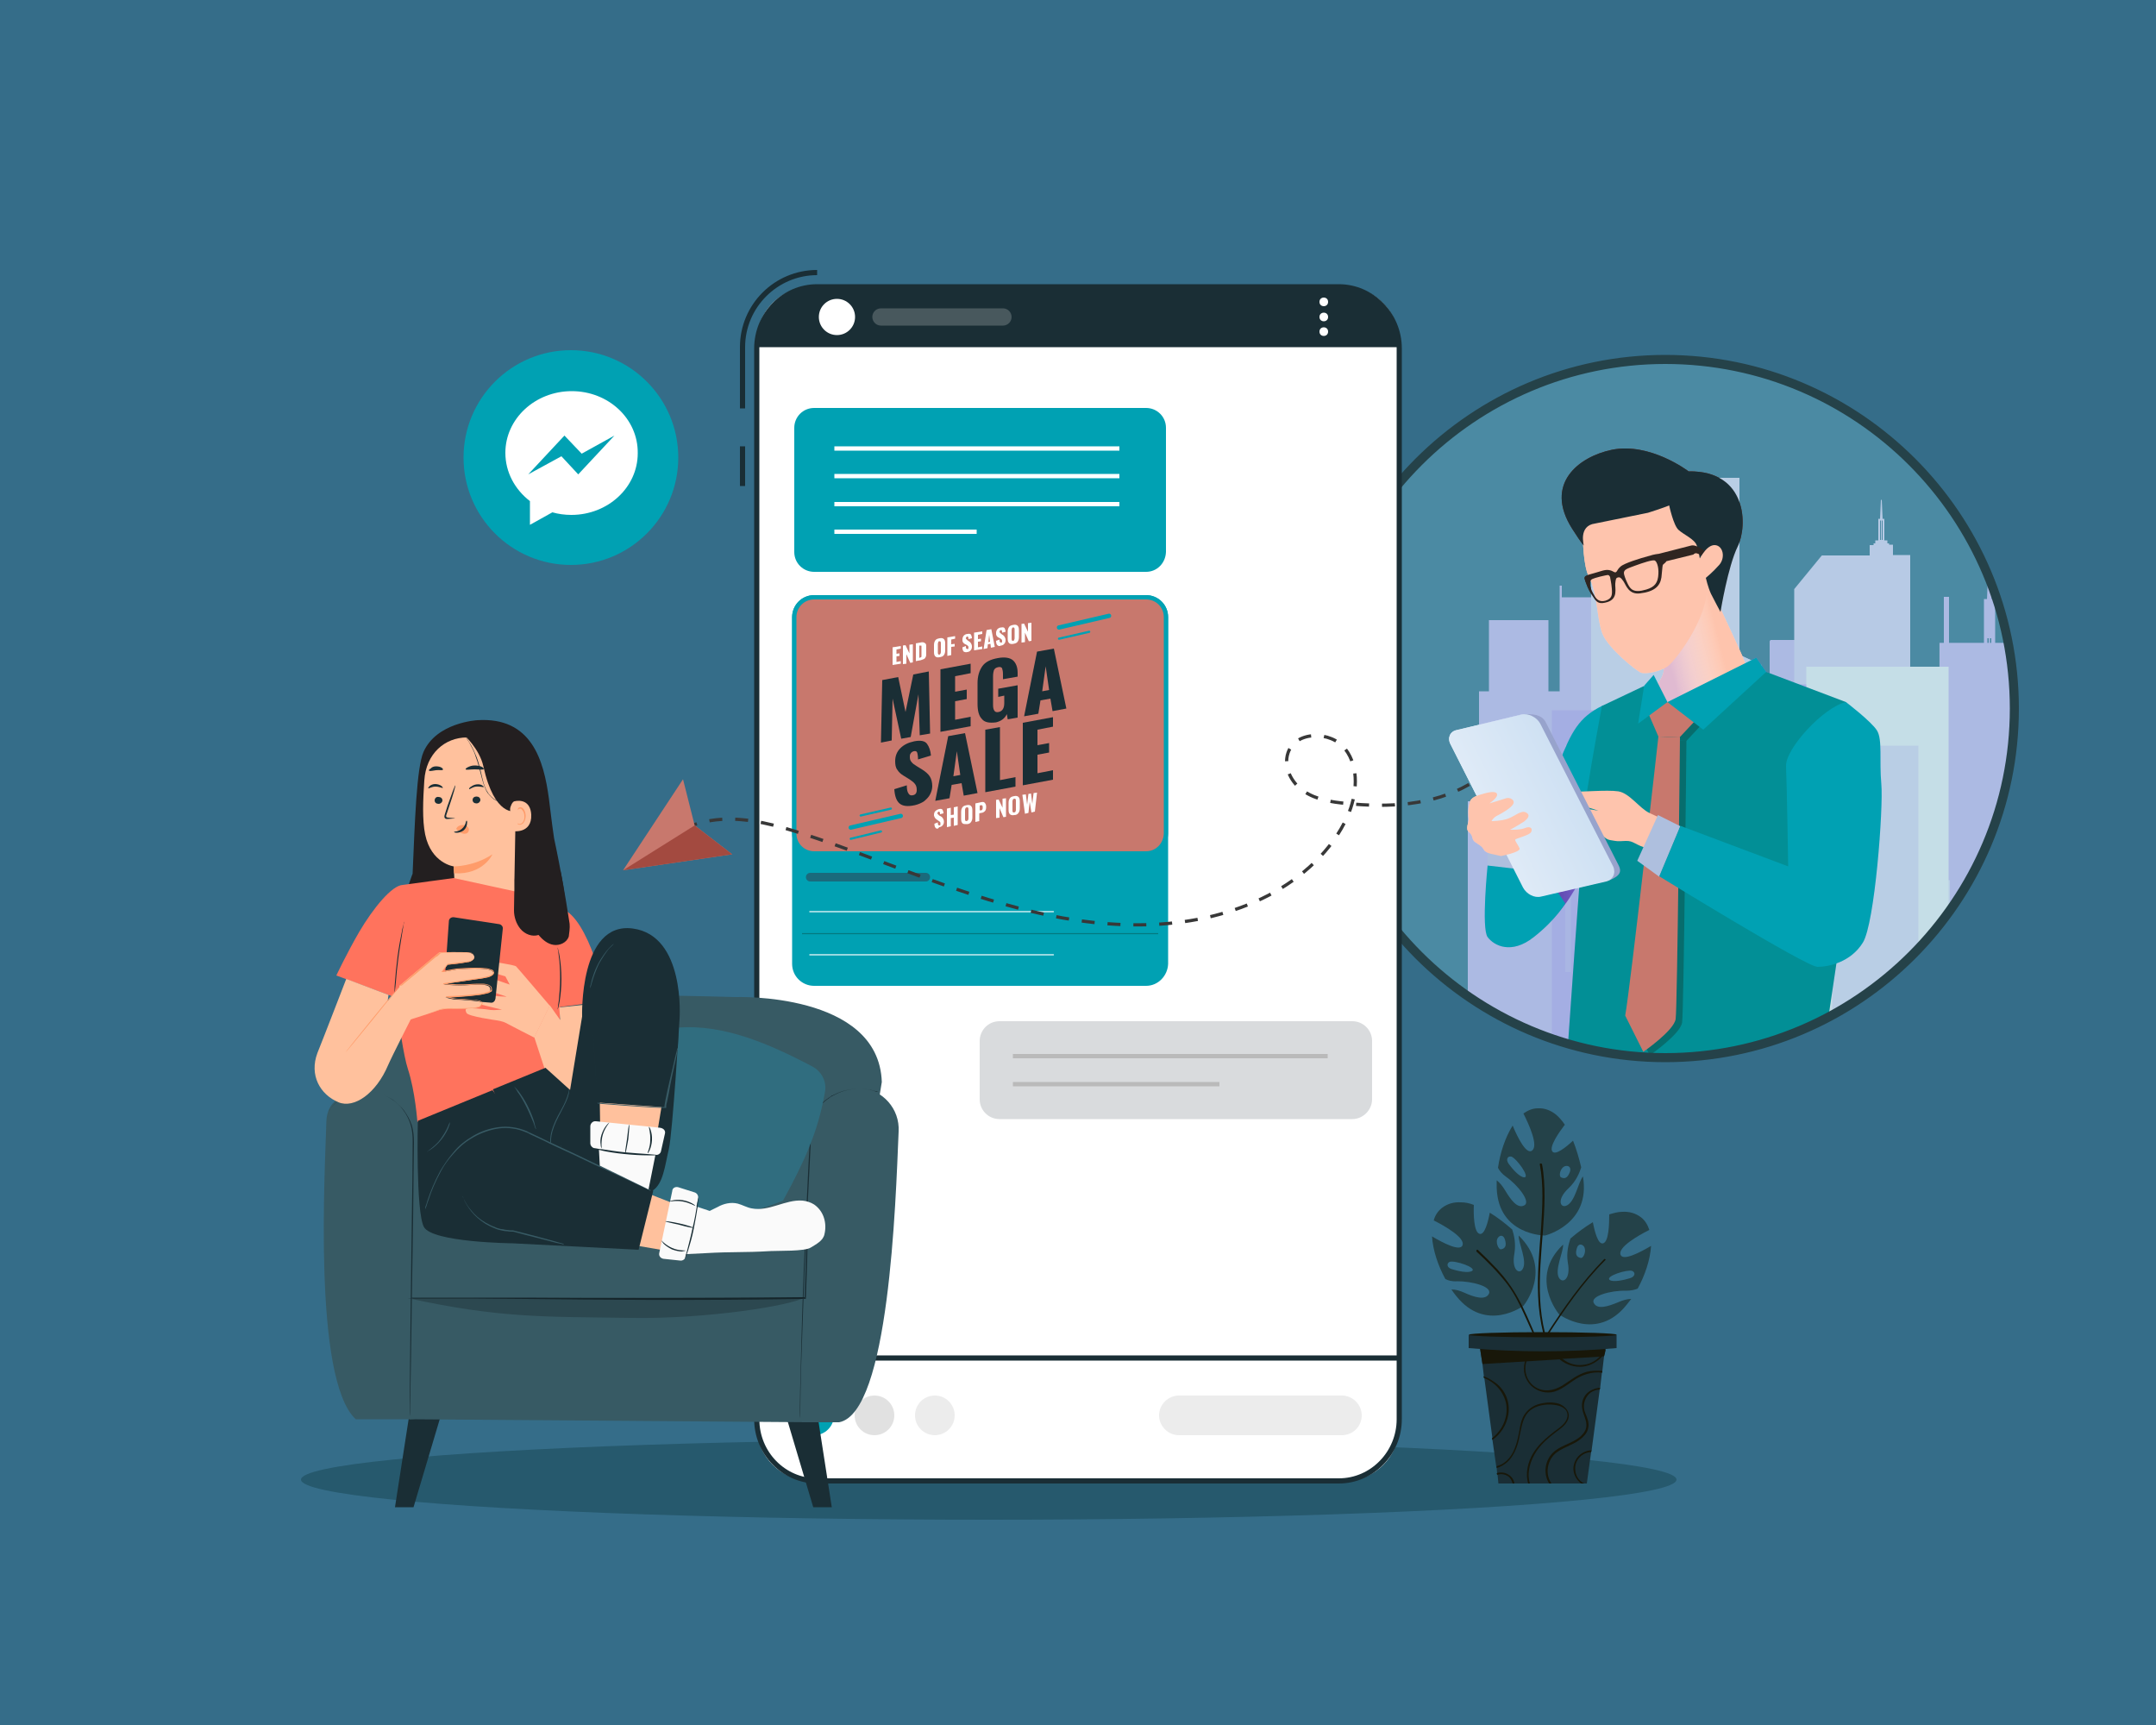 <?xml version="1.0" encoding="utf-8"?>
<!-- Generator: Adobe Illustrator 21.1.0, SVG Export Plug-In . SVG Version: 6.00 Build 0)  -->
<svg version="1.1" id="Layer_1" xmlns="http://www.w3.org/2000/svg" xmlns:xlink="http://www.w3.org/1999/xlink" x="0px" y="0px"
	 viewBox="0 0 500 400" style="enable-background:new 0 0 500 400;" xml:space="preserve">
<style type="text/css">
	.st0{fill:#356D89;}
	.st1{fill:#26596D;}
	.st2{fill:#4B8AA3;}
	.st3{fill:#007CFF;}
	.st4{clip-path:url(#SVGID_2_);}
	.st5{fill:url(#SVGID_3_);}
	.st6{fill:url(#SVGID_4_);}
	.st7{fill:url(#SVGID_5_);}
	.st8{fill:#FEC4AD;}
	.st9{fill:url(#SVGID_6_);}
	.st10{fill:#AEBFDE;}
	.st11{fill:url(#SVGID_7_);}
	.st12{fill:#7B2B1A;}
	.st13{fill:#FFFFFF;}
	.st14{fill:#542F38;}
	.st15{opacity:0.35;fill:#FFFFFF;}
	.st16{fill:#782F38;}
	.st17{fill:#8E373F;}
	.st18{fill:#2F2521;}
	.st19{fill:#F49A8A;}
	.st20{fill:#C85A58;}
	.st21{fill:url(#SVGID_8_);}
	.st22{fill:url(#SVGID_9_);}
	.st23{fill:url(#SVGID_10_);}
	.st24{fill:#97A3CC;}
	.st25{fill:url(#XMLID_4_);}
	.st26{fill:url(#SVGID_11_);}
	.st27{fill:url(#SVGID_12_);}
	.st28{fill:url(#SVGID_13_);}
	.st29{fill:url(#SVGID_14_);}
	.st30{clip-path:url(#SVGID_16_);}
	.st31{opacity:0.8;}
	.st32{fill:#C4C5F3;}
	.st33{fill:#BAB7F2;}
	.st34{fill:#D5DEF5;}
	.st35{fill:#F3FFF9;}
	.st36{fill:#C0C0F3;}
	.st37{fill:#D2D9F5;}
	.st38{fill:#E4F3F7;}
	.st39{fill:url(#SVGID_17_);}
	.st40{fill:url(#SVGID_18_);}
	.st41{fill:url(#SVGID_19_);}
	.st42{fill:#00A1B3;}
	.st43{fill:url(#SVGID_20_);}
	.st44{fill:#1A2E35;}
	.st45{fill:#028F96;}
	.st46{fill:#076D6D;}
	.st47{fill:#C8786D;}
	.st48{fill:url(#XMLID_5_);}
	.st49{fill:#244249;stroke:#254249;stroke-miterlimit:10;}
	.st50{opacity:0.2;fill:#FFFFFF;}
	.st51{fill:#D9DBDD;}
	.st52{fill:#00A1B3;stroke:#00A1B3;stroke-miterlimit:10;}
	.st53{fill:#C8786D;stroke:#00A1B3;stroke-miterlimit:10;}
	.st54{fill:#E1E1E1;}
	.st55{fill:#ECECEC;}
	.st56{fill:none;stroke:#FFFFFF;stroke-miterlimit:10;}
	.st57{fill:none;stroke:#00A1B3;stroke-linecap:round;stroke-miterlimit:10;}
	.st58{fill:none;stroke:#00A1B3;stroke-width:0.5;stroke-linecap:round;stroke-miterlimit:10;}
	.st59{fill:none;stroke:#1A6A7C;stroke-width:2;stroke-linecap:round;stroke-miterlimit:10;}
	.st60{fill:none;stroke:#FFFFFF;stroke-width:0.25;stroke-linecap:round;stroke-linejoin:round;stroke-miterlimit:10;}
	.st61{fill:none;stroke:#04797F;stroke-width:0.25;stroke-miterlimit:10;}
	.st62{fill:#181709;}
	.st63{fill:#244249;}
	.st64{fill:none;stroke:#BABABA;stroke-miterlimit:10;}
	.st65{fill:none;stroke:#383838;stroke-width:0.75;stroke-miterlimit:10;stroke-dasharray:3;}
	.st66{fill:#A34A40;}
	.st67{fill:#375A64;}
	.st68{fill:none;stroke:#44555B;stroke-width:5.000000e-02;stroke-linecap:round;stroke-linejoin:round;stroke-miterlimit:10;}
	.st69{opacity:0.2;}
	.st70{fill:#306D7F;}
	.st71{fill:#231F20;}
	.st72{fill:#FFC19D;}
	.st73{fill:#FF9C6A;}
	.st74{fill:#FF735D;}
	.st75{fill:#FAFAFA;}
</style>
<rect x="-1.4" y="-2" class="st0" width="502.7" height="404"/>
<ellipse class="st1" cx="229.3" cy="343.1" rx="159.5" ry="9.3"/>
<g>
	<path class="st2" d="M467.2,164.3c0,38.3-26.6,70.4-62.3,78.8c-6,1.4-12.2,2.2-18.6,2.2c-13.6,0-26.4-3.4-37.7-9.3
		c-25.7-13.6-43.3-40.6-43.3-71.6c0-44.7,36.2-80.9,80.9-80.9S467.2,119.6,467.2,164.3z"/>
	<path class="st3" d="M386.2,245.8c-44.9,0-81.5-36.6-81.5-81.5s36.6-81.5,81.5-81.5s81.5,36.5,81.5,81.5S431.2,245.8,386.2,245.8z
		 M386.2,83.9c-44.3,0-80.4,36.1-80.4,80.4c0,44.3,36.1,80.4,80.4,80.4c44.3,0,80.4-36.1,80.4-80.4C466.6,120,430.6,83.9,386.2,83.9
		z"/>
</g>
<g>
	<defs>
		<path id="SVGID_1_" d="M467.2,164.3c0,38.3-26.6,70.4-62.3,78.8c-6,1.4-12.2,2.2-18.6,2.2c-13.6,0-26.4-3.4-37.7-9.3
			c-25.7-13.6-43.3-40.6-43.3-71.6c0-44.7,36.2-80.9,80.9-80.9S467.2,119.6,467.2,164.3z"/>
	</defs>
	<clipPath id="SVGID_2_">
		<use xlink:href="#SVGID_1_"  style="overflow:visible;"/>
	</clipPath>
	<g class="st4">
		
			<linearGradient id="SVGID_3_" gradientUnits="userSpaceOnUse" x1="421.43" y1="280.748" x2="447.498" y2="363.652" gradientTransform="matrix(-1 0 0 1 804.041 0)">
			<stop  offset="0" style="stop-color:#272438"/>
			<stop  offset="1" style="stop-color:#304260"/>
		</linearGradient>
		<path class="st5" d="M392.2,336.8h-26c-1-8.7-1.8-16-2.1-20.4c-1.5-20.4-0.6-47.5-2.6-50.3c-2-2.8,5.3-18.8,5.3-18.8l17.2,3.9
			l8.1,28.2c0,0,0.8,45,0.3,53.2C392.3,333.4,392.3,334.8,392.2,336.8z"/>
		
			<linearGradient id="SVGID_4_" gradientUnits="userSpaceOnUse" x1="404.505" y1="255.938" x2="400.228" y2="355.163" gradientTransform="matrix(-1 0 0 1 804.041 0)">
			<stop  offset="0" style="stop-color:#272438"/>
			<stop  offset="1" style="stop-color:#304260"/>
		</linearGradient>
		<path class="st6" d="M394.8,336.8c-1.3-7.3-2.5-13.3-3.5-16.7c-4.9-17.7-14.3-72.5-14.3-72.5l41.8,3.7c0,0,3.6,21.6,4.7,45.4
			c-0.6,0.5-1,1.4-0.2,2.2c0.1,0.1,0.2,0.2,0.3,0.3c0.1,2.8,0.2,5.5,0.2,8.3c0,6.9-0.1,17.4-0.4,29.3H394.8z"/>
		
			<linearGradient id="SVGID_5_" gradientUnits="userSpaceOnUse" x1="432.672" y1="196.257" x2="454.693" y2="196.257" gradientTransform="matrix(-1 0 0 1 804.041 0)">
			<stop  offset="0" style="stop-color:#8A74DC"/>
			<stop  offset="0.423" style="stop-color:#634DB4"/>
			<stop  offset="0.789" style="stop-color:#473198"/>
			<stop  offset="1" style="stop-color:#3D278D"/>
		</linearGradient>
		<path class="st7" d="M349.4,199.2c0,0-0.5,5.1,2.3,7.9c2.8,2.8,5.8,8.4,5.8,8.4s3.6-3.4,5.6-6c2-2.6,8.2-13.4,8.4-18.9
			c0.1-5.5-9.7-13.7-9.7-13.7s-5.4,8.9-5.9,13.9C355.4,195.9,349.4,199.2,349.4,199.2z"/>
		<path class="st8" d="M345,195.7c0.9,2.5,0.9,5.2,0.9,8.6c0,3.5-0.3,9.5,1.8,11c2.2,1.5,5.3,4.3,7.9,2c2.6-2.3,4-6,4.4-9.5
			c0.3-3.5-3.9-8.5-5.9-11.6L345,195.7z"/>
		
			<linearGradient id="SVGID_6_" gradientUnits="userSpaceOnUse" x1="461.207" y1="197.712" x2="448.689" y2="214.512" gradientTransform="matrix(-1 0 0 1 804.041 0)">
			<stop  offset="0" style="stop-color:#8A74DC"/>
			<stop  offset="0.423" style="stop-color:#634DB4"/>
			<stop  offset="0.789" style="stop-color:#473198"/>
			<stop  offset="1" style="stop-color:#3D278D"/>
		</linearGradient>
		<path class="st9" d="M363,209.5c0,0-2.1,3.7-7.3,7.8s-9.2,2-10.7,0c-1.5-2,0-16.7,0-16.7s5.5,0.8,9.2-4.4L363,209.5z"/>
		<polygon class="st10" points="351,201.4 345,200.7 345,195.7 351,196.3 		"/>
		<g>
			<path class="st8" d="M404.6,153.4c0.9,2.7,9.9,5.8,9.9,5.8s-26.9,30.8-37.3,30.6c-10.4-0.2,4.5-29.1,4.5-29.1s3-1.5,4-4.4
				c0.9-2.9-1-15.6-1-15.6l11-6.7C395.6,134,403.6,150.7,404.6,153.4z"/>
			
				<linearGradient id="SVGID_7_" gradientUnits="userSpaceOnUse" x1="402.761" y1="158.294" x2="414.931" y2="161.336" gradientTransform="matrix(-1 0 0 1 804.041 0)">
				<stop  offset="0" style="stop-color:#FFFFFF;stop-opacity:0"/>
				<stop  offset="1" style="stop-color:#E0BAD1"/>
			</linearGradient>
			<path class="st11" d="M404.6,153.4c0.9,2.7,9.9,5.8,9.9,5.8s-26.9,30.8-37.3,30.6c-10.4-0.2,4.5-29.1,4.5-29.1s3-1.5,4-4.4
				c0.9-2.9-1-15.6-1-15.6l11-6.7C395.6,134,403.6,150.7,404.6,153.4z"/>
			<path class="st8" d="M371,117c-1.7,1.6-4.4,4.7-4.1,6.6c0.3,1.8,0.2,7.4,1.6,10.2c2,3.8,1.8,9.7,3.1,13.1c1.3,3.4,7.9,8.7,9,9.1
				c1.1,0.4,4.6-0.3,6.3-1.6c1.7-1.3,10.7-12.8,8.6-20.3c0,0,3.9,0.8,5.3-6.8c0.4-2-7.5-7.3-8.8-9.2c-3-4.6-13.7-0.7-16.8-0.4
				C372.2,117.9,371,117,371,117z"/>
			<path class="st12" d="M367.3,126.5c0,0-1.3-4.6,2.6-5.1l12.3-2.5c3.5-1.1,4.9-1.7,4.9-1.7s1,4.7,2.2,5.7c1.2,1.1,3.7,2.1,4.2,3.6
				c0.5,1.5,0.7,3,0.7,3s1.6-3.2,3.5-3.1c1.9,0.1,2.5,2.9,1,4.6c-1.5,1.7-3.1,3-3.1,3s0.5,2.2,1.2,3.7c0.8,1.6,2.2,4.2,2.2,4.2
				s1.7-10.5,4-15.2c2.3-4.7,2.3-17.6-11.4-17.4c0,0-8.9-6.8-17.8-5c-7.7,1.6-15.8,7.9-9.2,18.3
				C366.9,126.2,367.3,126.5,367.3,126.5z"/>
			<g>
				<g>
					<path class="st13" d="M381.6,132c0,0-0.3,1-1.4,2.1c-1.2,1-2,1-3.4-0.3C376.7,133.8,378.4,131.4,381.6,132z"/>
					<path class="st14" d="M379.4,132.2c0.4-0.2,0.6,1.1,0.6,1.3c-0.1,0.4-0.3,1-1.2,1.1c-1.4,0.2-1.7-1.5-1.7-1.5L379.4,132.2z"/>
					<path class="st15" d="M377.7,133.4c0.6,0,1,0.6,0.6,0.9c-0.4,0.3-0.9,0.5-1,0S377.1,133.4,377.7,133.4z"/>
					<path class="st16" d="M382.8,132.1c0,0-3.9-0.2-6.7,2.1c0,0-0.3-0.6,0.4-1.2c0.4-0.4,1.3-0.8,2.3-1.1
						C382.2,131.2,382.8,132.1,382.8,132.1z"/>
				</g>
				<path class="st17" d="M374.9,129.3c0,0-0.8-0.8-0.7-1.9c0,0,4-2.1,9.4-0.4c0,0,0.6,0.4-0.4,0.4
					C382.3,127.4,377,127.2,374.9,129.3z"/>
				<g>
					<path class="st13" d="M369.6,135.3c0,0,0,1.8,1,2c1.3,0.3,1.4-1.1,1.3-2.1C372,135.2,370.8,134.5,369.6,135.3z"/>
					<path class="st14" d="M369.6,135.5c-0.3,0.1,0.1,1,0.2,1.1c0.2,0.2,0.6,0.5,1.2,0.1c0.9-0.5,0.4-1.8,0.4-1.8L369.6,135.5z"/>
					<path class="st15" d="M369.7,136c-0.4,0.3-0.4,1,0,1c0.4,0,0.9-0.1,0.7-0.6S370.1,135.7,369.7,136z"/>
				</g>
			</g>
			<path class="st18" d="M386,128.7c-0.2-0.6-2.4-0.2-3.9,0.3c-1.5,0.4-5.5,1.6-6.3,2.4c-0.8,0.7-0.7,1.1-1.1,1.3
				c-0.4,0.1-0.5-0.3-1.5-0.5c-1-0.2-2,0.3-3.5,0.7c-0.8,0.2-1.5,0.4-2,0.7c-0.4,0.3-0.2,0.8,0.2,1.8c0.3,0.9,0.9,2.1,1.7,3.2
				c0.8,1.3,1.5,1.5,3.2,1c2.5-0.8,1.7-3.2,1.8-4.3c0.1-1.1,0.2-1.3,0.6-1.4c0.4-0.1,0.7,0,1.3,0.9c0.6,0.9,1.2,3.1,3.8,2.8
				c3.4-0.4,4.7-1.7,5-3.7c0.3-2.7,0.2-2.7,0.4-3c0.1-0.1,0.8-0.6,0.8-0.9C386.2,129.5,386.1,129.1,386,128.7z M373.8,136.5
				c0.1,1.4,0.1,2.3-1.5,2.8c-1.5,0.4-2.2-0.5-2.6-1.3c-0.9-1.4-1.1-2.7-0.9-3.2c0.2-0.5,0.4-0.6,2.3-1.1c1.9-0.4,1.9-0.6,2.3,0.1
				C373.4,134.1,373.7,135.1,373.8,136.5z M384.6,133.1c-0.1,2-0.8,3-2.8,3.6c-3,0.9-3.7-0.1-4.3-1.3c-0.6-1.2-0.9-2.2-0.9-2.5
				c0-0.8,0.6-1,2.5-1.7c1.9-0.7,4.3-1.5,4.7-1.2C384.2,130.2,384.7,131.4,384.6,133.1z M395.3,127.8c0,0-1.8-1.6-3.1-1.3
				c-2.7,0.7-8.2,2.1-8.2,2.1l2.2,1.6l6.5-1.6c0,0,0.3-0.3,0.5-0.3c0.4-0.1,1.4,0.5,1.4,0.5C394.9,128.2,395.3,127.8,395.3,127.8z"
				/>
			<path class="st19" d="M374.5,134.6c0,0-0.6,5-1.7,6c-1.4,1.3-0.9,2.3,0.2,2.7c1.1,0.3,3.7-0.2,3.7-0.2s-0.1-2.4-0.9-4.2
				C375.1,137.1,374.5,134.6,374.5,134.6z"/>
			<path class="st14" d="M375.5,145.3c0,0,0.5,1.7,1.9,2.6c0.4,0.3,0.9,0.5,1.5,0.5c1.8,0.1,2.8-0.9,3.2-2.1
				c0.6-1.4,0.5-2.9,0.5-2.9s-1.8,1.1-4.2,1.5C376.2,145.4,375.5,145.3,375.5,145.3z"/>
			<path class="st20" d="M377.4,147.9c0.4,0.3,0.9,0.5,1.5,0.5c1.8,0.1,2.8-0.9,3.2-2.1C381.7,146,378.9,148.4,377.4,147.9z"/>
		</g>
		
			<linearGradient id="SVGID_8_" gradientUnits="userSpaceOnUse" x1="433.545" y1="167.215" x2="441.257" y2="203.851" gradientTransform="matrix(-1 0 0 1 804.041 0)">
			<stop  offset="0" style="stop-color:#8A74DC"/>
			<stop  offset="0.423" style="stop-color:#634DB4"/>
			<stop  offset="0.789" style="stop-color:#473198"/>
			<stop  offset="1" style="stop-color:#3D278D"/>
		</linearGradient>
		<path class="st21" d="M371.7,163.6c-5.6,2.7-7.3,6.2-10.1,13.2c-2.8,7-5.5,8.5-5.5,8.5s5.9,1.3,12.4,14.2c0,0,6.9-4.4,8.6-13.3
			C378.9,177.4,371.7,163.6,371.7,163.6z"/>
		
			<linearGradient id="SVGID_9_" gradientUnits="userSpaceOnUse" x1="407.108" y1="155.757" x2="407.108" y2="259.176" gradientTransform="matrix(-1 0 0 1 804.041 0)">
			<stop  offset="0" style="stop-color:#8A74DC"/>
			<stop  offset="0.423" style="stop-color:#634DB4"/>
			<stop  offset="0.789" style="stop-color:#473198"/>
			<stop  offset="1" style="stop-color:#3D278D"/>
		</linearGradient>
		<path class="st22" d="M409.6,155.8l18.5,7c0,0,3,17.5,2.7,24c-0.2,6.5-10.1,71.2-10.1,71.2s-24.6,2.7-36.9,0
			c-12.3-2.7-20.9-5.2-20.9-5.2s4.3-63.1,5.2-69.6c1-6.5,3.4-19.5,3.4-19.5l9.7-4.6l5.4,3.8L409.6,155.8z"/>
		
			<linearGradient id="SVGID_10_" gradientUnits="userSpaceOnUse" x1="420.868" y1="243.903" x2="420.868" y2="170.785" gradientTransform="matrix(-1 0 0 1 804.041 0)">
			<stop  offset="0" style="stop-color:#272438"/>
			<stop  offset="1" style="stop-color:#304260"/>
		</linearGradient>
		<path class="st23" d="M384.6,170.8c0,0-6.5,58.1-7.7,64.7l4.2,8.4c0,0,7.1-4.9,7.5-7.6c0.4-2.7,1-65.3,1-65.3L384.6,170.8z"/>
		<g>
			<path class="st8" d="M355,185.3c1.3-0.5,6.8-1.8,9-1.7c2.2,0.1,8.7-0.5,11.3-0.1c2.6,0.4,5,4,7.2,5c1.2,0.6,3.5,1.6,6.3,2.9
				c-0.9,2.4-1.8,4.9-2.7,7.4c-1.4-1-2.6-1.7-3.5-1.9c-3.7-1-3.6-2-5.7-1.9c-2,0.1-1.7,0.1-3.5-0.2c-1.8-0.3-3.1-3-4.4-3.8
				c-1.3-0.8-3.2-1.7-3-2.4c0.2-0.7,0.3-1.5,4.7-0.6c0,0-4.2-1.5-6-1.5c-1.8,0-5.8,0.5-7.6,0.4C355.1,186.9,353.7,185.8,355,185.3z"
				/>
			<polygon class="st10" points="389.7,191.6 384.5,189 379.7,199.6 384.8,203.3 			"/>
		</g>
		<g>
			<path id="XMLID_55_" class="st24" d="M373.3,204.1l-15,3.5c-1.5,0.3-3.4-0.6-4.2-2.1l-16.7-33c-0.8-1.5-0.1-3,1.4-3.3l14.9-3.6
				c2.7-0.1,4.2,0.5,4.9,2.1l16.7,32.8C376.1,202,375.9,203,373.3,204.1z"/>
			
				<linearGradient id="XMLID_4_" gradientUnits="userSpaceOnUse" x1="-2298.345" y1="-114.222" x2="-2248.913" y2="-114.742" gradientTransform="matrix(0.716 -0.228 0.398 0.833 2020.347 -233.887)">
				<stop  offset="0" style="stop-color:#EEF4FB"/>
				<stop  offset="0.311" style="stop-color:#E3EDF8"/>
				<stop  offset="1" style="stop-color:#CFE1F3"/>
			</linearGradient>
			<path id="XMLID_37_" class="st25" d="M372.5,204.4l-15.1,3.5c-1.6,0.4-3.4-0.6-4.2-2.1l-16.8-33.2c-0.8-1.5-0.1-3,1.4-3.3l15-3.6
				c1.6-0.4,3.6,0.6,4.4,2.1l16.9,33.1C374.8,202.4,374.1,204,372.5,204.4z"/>
		</g>
		<path class="st8" d="M348.1,198.5c-1.5-0.4-3.5-0.5-4-1.5c-0.5-0.9-1.3-1.2-2.1-1.8c-0.8-0.7-0.3-1.4-1.3-2.2
			c-1-0.8,0-2.3-0.1-3.1c-0.1-0.8-0.2-2.3,0.2-3.7c0.3-1.4,1.7-1.7,3.4-2.2c1.8-0.5,3-0.5,3,0.3c0,0.8-1.8,2-1.8,2s3-0.9,3.9-1.2
			c0.8-0.3,2.2,0.4,1.6,1.4c-0.6,1-3,2.3-3.8,2.7c-0.8,0.4-1.2,1.2-1.2,1.2s2.3,0,3.9-0.6c1.6-0.6,3-2,4.1-1.4
			c1.1,0.6,0.5,1.4-0.6,2.2c0,0-2.4,1.5-3.1,1.8c0,0,2.4,0.1,3.5-0.4c1.2-0.5,1.8,0.1,1.4,0.9c-0.3,0.8-3.6,1.5-3.7,1.8
			c-0.1,0.3,0.6,1.1,1,2C352.8,197.6,348.1,198.5,348.1,198.5z"/>
		
			<linearGradient id="SVGID_11_" gradientUnits="userSpaceOnUse" x1="414.709" y1="171.034" x2="414.709" y2="162.772" gradientTransform="matrix(-1 0 0 1 804.041 0)">
			<stop  offset="0" style="stop-color:#272438"/>
			<stop  offset="1" style="stop-color:#304260"/>
		</linearGradient>
		<polygon class="st26" points="381.7,164.1 384.6,170.8 389.5,171 396.9,163.1 386.1,162.8 		"/>
		
			<linearGradient id="SVGID_12_" gradientUnits="userSpaceOnUse" x1="405.911" y1="155.513" x2="405.911" y2="168.212" gradientTransform="matrix(-1 0 0 1 804.041 0)">
			<stop  offset="0" style="stop-color:#8A74DC"/>
			<stop  offset="0.423" style="stop-color:#634DB4"/>
			<stop  offset="0.789" style="stop-color:#473198"/>
			<stop  offset="1" style="stop-color:#3D278D"/>
		</linearGradient>
		<polygon class="st27" points="407.3,152.5 386.7,162.8 395,169.2 409.6,155.8 		"/>
		
			<linearGradient id="SVGID_13_" gradientUnits="userSpaceOnUse" x1="420.739" y1="155.513" x2="420.739" y2="168.212" gradientTransform="matrix(-1 0 0 1 804.041 0)">
			<stop  offset="0" style="stop-color:#8A74DC"/>
			<stop  offset="0.423" style="stop-color:#634DB4"/>
			<stop  offset="0.789" style="stop-color:#473198"/>
			<stop  offset="1" style="stop-color:#3D278D"/>
		</linearGradient>
		<polygon class="st28" points="386.7,162.8 379.9,167.8 381.3,159 383.5,156.5 		"/>
		
			<linearGradient id="SVGID_14_" gradientUnits="userSpaceOnUse" x1="394.64" y1="182.333" x2="384.609" y2="233.49" gradientTransform="matrix(-1 0 0 1 804.041 0)">
			<stop  offset="0" style="stop-color:#8A74DC"/>
			<stop  offset="0.423" style="stop-color:#634DB4"/>
			<stop  offset="0.789" style="stop-color:#473198"/>
			<stop  offset="1" style="stop-color:#3D278D"/>
		</linearGradient>
		<path class="st29" d="M428.1,162.8c0,0,5.9,4.5,7.2,6.6c1.3,2.1,0.5,7,1,12.4c0.5,5.4-1.5,32.4-4.3,36.8
			c-2.8,4.5-7.9,5.6-10.5,5.6s-36.7-21-36.7-21l4.9-11.7l25,9.4c0,0-0.3-19-0.5-23.2C414,173.6,423,163.9,428.1,162.8z"/>
	</g>
</g>
<g>
	<defs>
		<path id="SVGID_15_" d="M467.2,164.3c0,38.3-26.6,70.4-62.3,78.8c-6,1.4-12.2,2.2-18.6,2.2c-13.6,0-26.4-3.4-37.7-9.3
			c-25.7-13.6-43.3-40.6-43.3-71.6c0-44.7,36.2-80.9,80.9-80.9S467.2,119.6,467.2,164.3z"/>
	</defs>
	<clipPath id="SVGID_16_">
		<use xlink:href="#SVGID_15_"  style="overflow:visible;"/>
	</clipPath>
	<g class="st30">
		<g class="st31">
			<g>
				
					<rect x="459" y="159.1" transform="matrix(-1 -1.224647e-16 1.224647e-16 -1 922.749 320.312)" class="st32" width="4.8" height="2"/>
				
					<rect x="458.3" y="160.7" transform="matrix(-1 -1.224647e-16 1.224647e-16 -1 922.749 322.348)" class="st32" width="6.1" height="0.9"/>
				
					<rect x="456.8" y="161.6" transform="matrix(-1 -1.224647e-16 1.224647e-16 -1 922.749 325.534)" class="st32" width="9.1" height="2.3"/>
				<polygon class="st32" points="460.8,139.1 461.9,139.1 461.5,128.4 461.2,128.4 				"/>
				<path class="st32" d="M460.1,138.9v20.7h2.6v-20.7H460.1z M461.5,148h0.3v10.7h-0.3V148z M460.9,148h0.3v10.7h-0.3V148z"/>
			</g>
			<polygon class="st32" points="408.5,247.3 408.5,154.2 374.7,138.5 362.2,138.5 362.2,135.8 361.7,135.8 361.7,160.3 
				359.1,160.3 359.1,143.8 345.3,143.8 345.3,160.3 343,160.3 343,185.8 340.4,185.8 340.4,247.3 			"/>
			
				<rect x="449.7" y="149" transform="matrix(-1 -1.224647e-16 1.224647e-16 -1 917.888 390.468)" class="st32" width="18.4" height="92.4"/>
			<rect x="458.3" y="166.4" class="st32" width="18.4" height="80.8"/>
			<path class="st32" d="M450.8,138.4v16.3h-12.5v-6.3h-6.9v-2.6h-3.6v2.6h-17.2c-0.1,0.1-0.1,0.2-0.2,0.3v27.9h-7.2v70.7H452V138.4
				H450.8z"/>
			<g>
				<g>
					<rect x="376.3" y="108.4" class="st33" width="9.4" height="62.8"/>
					<rect x="369" y="110.8" class="st34" width="34.4" height="77.6"/>
				</g>
				<g>
					<g>
						
							<rect x="365.1" y="168.7" transform="matrix(-1 -1.224647e-16 1.224647e-16 -1 736.531 339.14)" class="st35" width="6.2" height="1.7"/>
						
							<rect x="364.4" y="170" transform="matrix(-1 -1.224647e-16 1.224647e-16 -1 736.531 340.802)" class="st35" width="7.8" height="0.7"/>
						
							<rect x="362.4" y="170.8" transform="matrix(-1 -1.224647e-16 1.224647e-16 -1 736.531 353.623)" class="st33" width="11.7" height="12.1"/>
					</g>
					<polygon class="st34" points="381.7,141.8 381.7,247.3 408.5,247.3 408.5,154.2 					"/>
					<rect x="359.9" y="164.7" class="st33" width="16" height="82.6"/>
					<g>
						<rect x="371.8" y="172.8" class="st36" width="1.3" height="52.6"/>
						<rect x="368.8" y="172.8" class="st36" width="1.3" height="52.6"/>
						<rect x="365.9" y="172.8" class="st36" width="1.3" height="52.6"/>
						<rect x="363" y="172.8" class="st36" width="1.3" height="52.6"/>
					</g>
					<rect x="382" y="163" class="st34" width="9.2" height="9.8"/>
				</g>
			</g>
			<g>
				<rect x="433.5" y="204.1" class="st34" width="18.7" height="43.1"/>
			</g>
			<path class="st37" d="M443,179.2v-50.5h-4v-2.4h-0.9V126h-0.4v-0.7h-0.7v-5h-0.4l-0.2-4.4h-0.2l-0.2,4.4h-0.4v5h-0.7v0.7h-0.4
				v0.4h-0.9v2.4h-11.1l-6.4,7.8v42.7H443z M436.2,125.2H436v-4.5h0.2V125.2z M436.6,125.2h-0.2v-4.5h0.2V125.2z"/>
			<g>
				<rect x="403.8" y="158.7" class="st33" width="23.6" height="58.2"/>
			</g>
			<rect x="418.9" y="154.6" class="st38" width="33" height="92.6"/>
			<rect x="424.9" y="172.9" class="st34" width="20" height="74.1"/>
		</g>
		
			<linearGradient id="SVGID_17_" gradientUnits="userSpaceOnUse" x1="421.43" y1="280.748" x2="447.498" y2="363.652" gradientTransform="matrix(-1 0 0 1 804.041 0)">
			<stop  offset="0" style="stop-color:#272438"/>
			<stop  offset="1" style="stop-color:#304260"/>
		</linearGradient>
		<path class="st39" d="M392.2,336.8h-26c-1-8.7-1.8-16-2.1-20.4c-1.5-20.4-0.6-47.5-2.6-50.3c-2-2.8,5.3-18.8,5.3-18.8l17.2,3.9
			l8.1,28.2c0,0,0.8,45,0.3,53.2C392.3,333.4,392.3,334.8,392.2,336.8z"/>
		
			<linearGradient id="SVGID_18_" gradientUnits="userSpaceOnUse" x1="404.505" y1="255.938" x2="400.228" y2="355.163" gradientTransform="matrix(-1 0 0 1 804.041 0)">
			<stop  offset="0" style="stop-color:#272438"/>
			<stop  offset="1" style="stop-color:#304260"/>
		</linearGradient>
		<path class="st40" d="M394.8,336.8c-1.3-7.3-2.5-13.3-3.5-16.7c-4.9-17.7-14.3-72.5-14.3-72.5l41.8,3.7c0,0,3.6,21.6,4.7,45.4
			c-0.6,0.5-1,1.4-0.2,2.2c0.1,0.1,0.2,0.2,0.3,0.3c0.1,2.8,0.2,5.5,0.2,8.3c0,6.9-0.1,17.4-0.4,29.3H394.8z"/>
		
			<linearGradient id="SVGID_19_" gradientUnits="userSpaceOnUse" x1="432.672" y1="196.257" x2="454.693" y2="196.257" gradientTransform="matrix(-1 0 0 1 804.041 0)">
			<stop  offset="0" style="stop-color:#8A74DC"/>
			<stop  offset="0.423" style="stop-color:#634DB4"/>
			<stop  offset="0.789" style="stop-color:#473198"/>
			<stop  offset="1" style="stop-color:#3D278D"/>
		</linearGradient>
		<path class="st41" d="M349.4,199.2c0,0-0.5,5.1,2.3,7.9c2.8,2.8,5.8,8.4,5.8,8.4s3.6-3.4,5.6-6c2-2.6,8.2-13.4,8.4-18.9
			c0.1-5.5-9.7-13.7-9.7-13.7s-5.4,8.9-5.9,13.9C355.4,195.9,349.4,199.2,349.4,199.2z"/>
		<path class="st8" d="M345,195.7c0.9,2.5,0.9,5.2,0.9,8.6c0,3.5-0.3,9.5,1.8,11c2.2,1.5,5.3,4.3,7.9,2c2.6-2.3,4-6,4.4-9.5
			c0.3-3.5-3.9-8.5-5.9-11.6L345,195.7z"/>
		<path class="st42" d="M363,209.5c0,0-2.1,3.7-7.3,7.8s-9.2,2-10.7,0c-1.5-2,0-16.7,0-16.7s5.5,0.8,9.2-4.4L363,209.5z"/>
		<polygon class="st10" points="351,201.4 345,200.7 345,195.7 351,196.3 		"/>
		<g>
			<path class="st8" d="M404.6,153.4c0.9,2.7,9.9,5.8,9.9,5.8s-26.9,30.8-37.3,30.6c-10.4-0.2,4.5-29.1,4.5-29.1s3-1.5,4-4.4
				c0.9-2.9-1-15.6-1-15.6l11-6.7C395.6,134,403.6,150.7,404.6,153.4z"/>
			
				<linearGradient id="SVGID_20_" gradientUnits="userSpaceOnUse" x1="402.761" y1="158.294" x2="414.931" y2="161.336" gradientTransform="matrix(-1 0 0 1 804.041 0)">
				<stop  offset="0" style="stop-color:#FFFFFF;stop-opacity:0"/>
				<stop  offset="1" style="stop-color:#E0BAD1"/>
			</linearGradient>
			<path class="st43" d="M404.6,153.4c0.9,2.7,9.9,5.8,9.9,5.8s-26.9,30.8-37.3,30.6c-10.4-0.2,4.5-29.1,4.5-29.1s3-1.5,4-4.4
				c0.9-2.9-1-15.6-1-15.6l11-6.7C395.6,134,403.6,150.7,404.6,153.4z"/>
			<path class="st8" d="M371,117c-1.7,1.6-4.4,4.7-4.1,6.6c0.3,1.8,0.2,7.4,1.6,10.2c2,3.8,1.8,9.7,3.1,13.1c1.3,3.4,7.9,8.7,9,9.1
				c1.1,0.4,4.6-0.3,6.3-1.6c1.7-1.3,10.7-12.8,8.6-20.3c0,0,3.9,0.8,5.3-6.8c0.4-2-7.5-7.3-8.8-9.2c-3-4.6-13.7-0.7-16.8-0.4
				C372.2,117.9,371,117,371,117z"/>
			<path class="st44" d="M367.3,126.5c0,0-1.3-4.6,2.6-5.1l12.3-2.5c3.5-1.1,4.9-1.7,4.9-1.7s1,4.7,2.2,5.7c1.2,1.1,3.7,2.1,4.2,3.6
				c0.5,1.5,0.7,3,0.7,3s1.6-3.2,3.5-3.1c1.9,0.1,2.5,2.9,1,4.6c-1.5,1.7-3.1,3-3.1,3s0.5,2.2,1.2,3.7c0.8,1.6,2.2,4.2,2.2,4.2
				s1.7-10.5,4-15.2c2.3-4.7,2.3-17.6-11.4-17.4c0,0-8.9-6.8-17.8-5c-7.7,1.6-15.8,7.9-9.2,18.3
				C366.9,126.2,367.3,126.5,367.3,126.5z"/>
			<path class="st18" d="M386,128.7c-0.2-0.6-2.4-0.2-3.9,0.3c-1.5,0.4-5.5,1.6-6.3,2.4c-0.8,0.7-0.7,1.1-1.1,1.3
				c-0.4,0.1-0.5-0.3-1.5-0.5c-1-0.2-2,0.3-3.5,0.7c-0.8,0.2-1.5,0.4-2,0.7c-0.4,0.3-0.2,0.8,0.2,1.8c0.3,0.9,0.9,2.1,1.7,3.2
				c0.8,1.3,1.5,1.5,3.2,1c2.5-0.8,1.7-3.2,1.8-4.3c0.1-1.1,0.2-1.3,0.6-1.4c0.4-0.1,0.7,0,1.3,0.9c0.6,0.9,1.2,3.1,3.8,2.8
				c3.4-0.4,4.7-1.7,5-3.7c0.3-2.7,0.2-2.7,0.4-3c0.1-0.1,0.8-0.6,0.8-0.9C386.2,129.5,386.1,129.1,386,128.7z M373.8,136.5
				c0.1,1.4,0.1,2.3-1.5,2.8c-1.5,0.4-2.2-0.5-2.6-1.3c-0.9-1.4-1.1-2.7-0.9-3.2c0.2-0.5,0.4-0.6,2.3-1.1c1.9-0.4,1.9-0.6,2.3,0.1
				C373.4,134.1,373.7,135.1,373.8,136.5z M384.6,133.1c-0.1,2-0.8,3-2.8,3.6c-3,0.9-3.7-0.1-4.3-1.3c-0.6-1.2-0.9-2.2-0.9-2.5
				c0-0.8,0.6-1,2.5-1.7c1.9-0.7,4.3-1.5,4.7-1.2C384.2,130.2,384.7,131.4,384.6,133.1z M395.3,127.8c0,0-1.8-1.6-3.1-1.3
				c-2.7,0.7-8.2,2.1-8.2,2.1l2.2,1.6l6.5-1.6c0,0,0.3-0.3,0.5-0.3c0.4-0.1,1.4,0.5,1.4,0.5C394.9,128.2,395.3,127.8,395.3,127.8z"
				/>
		</g>
		<path class="st42" d="M371.7,163.6c-5.6,2.7-7.3,6.2-10.1,13.2c-2.8,7-5.5,8.5-5.5,8.5s5.9,1.3,12.4,14.2c0,0,6.9-4.4,8.6-13.3
			C378.9,177.4,371.7,163.6,371.7,163.6z"/>
		<path class="st45" d="M409.6,155.8l18.5,7c0,0,3,17.5,2.7,24c-0.2,6.5-10.1,71.2-10.1,71.2s-24.6,2.7-36.9,0
			c-12.3-2.7-20.9-5.2-20.9-5.2s4.3-63.1,5.2-69.6c1-6.5,3.4-19.5,3.4-19.5l9.7-4.6l5.4,3.8L409.6,155.8z"/>
		<path class="st46" d="M386.1,171.6c0,0-6.5,58.1-7.7,64.7l4.2,8.4c0,0,7.1-4.9,7.5-7.6c0.4-2.7,1-65.3,1-65.3L386.1,171.6z"/>
		<polygon class="st46" points="383.3,164.9 386.1,171.6 391.1,171.8 398.5,163.9 387.6,163.6 		"/>
		<path class="st47" d="M384.6,170.8c0,0-6.5,58.1-7.7,64.7l4.2,8.4c0,0,7.1-4.9,7.5-7.6c0.4-2.7,1-65.3,1-65.3L384.6,170.8z"/>
		<g>
			<path class="st8" d="M355,185.3c1.3-0.5,6.8-1.8,9-1.7c2.2,0.1,8.7-0.5,11.3-0.1c2.6,0.4,5,4,7.2,5c1.2,0.6,3.5,1.6,6.3,2.9
				c-0.9,2.4-1.8,4.9-2.7,7.4c-1.4-1-2.6-1.7-3.5-1.9c-3.7-1-3.6-2-5.7-1.9c-2,0.1-1.7,0.1-3.5-0.2c-1.8-0.3-3.1-3-4.4-3.8
				c-1.3-0.8-3.2-1.7-3-2.4c0.2-0.7,0.3-1.5,4.7-0.6c0,0-4.2-1.5-6-1.5c-1.8,0-5.8,0.5-7.6,0.4C355.1,186.9,353.7,185.8,355,185.3z"
				/>
			<polygon class="st10" points="389.7,191.6 384.5,189 379.7,199.6 384.8,203.3 			"/>
		</g>
		<g>
			<path id="XMLID_2_" class="st24" d="M373.3,204.1l-15,3.5c-1.5,0.3-3.4-0.6-4.2-2.1l-16.7-33c-0.8-1.5-0.1-3,1.4-3.3l14.9-3.6
				c2.7-0.1,4.2,0.5,4.9,2.1l16.7,32.8C376.1,202,375.9,203,373.3,204.1z"/>
			
				<linearGradient id="XMLID_5_" gradientUnits="userSpaceOnUse" x1="-2298.345" y1="-114.222" x2="-2248.913" y2="-114.742" gradientTransform="matrix(0.716 -0.228 0.398 0.833 2020.347 -233.887)">
				<stop  offset="0" style="stop-color:#EEF4FB"/>
				<stop  offset="0.311" style="stop-color:#E3EDF8"/>
				<stop  offset="1" style="stop-color:#CFE1F3"/>
			</linearGradient>
			<path id="XMLID_1_" class="st48" d="M372.5,204.4l-15.1,3.5c-1.6,0.4-3.4-0.6-4.2-2.1l-16.8-33.2c-0.8-1.5-0.1-3,1.4-3.3l15-3.6
				c1.6-0.4,3.6,0.6,4.4,2.1l16.9,33.1C374.8,202.4,374.1,204,372.5,204.4z"/>
		</g>
		<path class="st8" d="M348.1,198.5c-1.5-0.4-3.5-0.5-4-1.5c-0.5-0.9-1.3-1.2-2.1-1.8c-0.8-0.7-0.3-1.4-1.3-2.2
			c-1-0.8,0-2.3-0.1-3.1c-0.1-0.8-0.2-2.3,0.2-3.7c0.3-1.4,1.7-1.7,3.4-2.2c1.8-0.5,3-0.5,3,0.3c0,0.8-1.8,2-1.8,2s3-0.9,3.9-1.2
			c0.8-0.3,2.2,0.4,1.6,1.4c-0.6,1-3,2.3-3.8,2.7c-0.8,0.4-1.2,1.2-1.2,1.2s2.3,0,3.9-0.6c1.6-0.6,3-2,4.1-1.4
			c1.1,0.6,0.5,1.4-0.6,2.2c0,0-2.4,1.5-3.1,1.8c0,0,2.4,0.1,3.5-0.4c1.2-0.5,1.8,0.1,1.4,0.9c-0.3,0.8-3.6,1.5-3.7,1.8
			c-0.1,0.3,0.6,1.1,1,2C352.8,197.6,348.1,198.5,348.1,198.5z"/>
		<polygon class="st47" points="381.7,164.1 384.6,170.8 389.5,171 396.9,163.1 386.1,162.8 		"/>
		<polygon class="st42" points="407.3,152.5 386.7,162.8 395,169.2 409.6,155.8 		"/>
		<polygon class="st42" points="386.7,162.8 379.9,167.8 381.3,159 383.5,156.5 		"/>
		<path class="st42" d="M428.1,162.8c0,0,5.9,4.5,7.2,6.6c1.3,2.1,0.5,7,1,12.4c0.5,5.4-1.5,32.4-4.3,36.8
			c-2.8,4.5-7.9,5.6-10.5,5.6s-36.7-21-36.7-21l4.9-11.7l25,9.4c0,0-0.3-19-0.5-23.2C414,173.6,423,163.9,428.1,162.8z"/>
	</g>
</g>
<g>
	<path class="st49" d="M386.2,245.8c-44.9,0-81.5-36.6-81.5-81.5s36.6-81.5,81.5-81.5s81.5,36.5,81.5,81.5S431.2,245.8,386.2,245.8z
		 M386.2,83.9c-44.3,0-80.4,36.1-80.4,80.4c0,44.3,36.1,80.4,80.4,80.4c44.3,0,80.4-36.1,80.4-80.4C466.6,120,430.6,83.9,386.2,83.9
		z"/>
</g>
<path class="st44" d="M172.8,94.7h-1.2V80.5c0-9.9,8-17.9,17.9-17.9v1.2c-9.2,0-16.7,7.5-16.7,16.7V94.7z"/>
<rect x="171.6" y="103.5" class="st44" width="1.2" height="9.2"/>
<g>
	<path class="st13" d="M311.9,343.4H188.1c-6.9,0-12.6-5.7-12.6-12.6V79.1c0-6.9,5.7-12.6,12.6-12.6h123.7c6.9,0,12.6,5.7,12.6,12.6
		v251.7C324.5,337.8,318.8,343.4,311.9,343.4z"/>
	<path class="st44" d="M310.5,344h-121c-8,0-14.6-6.7-14.6-14.9V80.8c0-8.2,6.5-14.9,14.6-14.9h121c8,0,14.6,6.7,14.6,14.9v248.3
		C325.1,337.3,318.5,344,310.5,344z M189.5,67.1c-7.4,0-13.4,6.2-13.4,13.7v248.3c0,7.6,6,13.7,13.4,13.7h121
		c7.4,0,13.4-6.2,13.4-13.7V80.8c0-7.6-6-13.7-13.4-13.7H189.5z"/>
</g>
<path class="st44" d="M310.5,66.5h-121c-7.7,0-14,6.3-14,14h149C324.5,72.8,318.2,66.5,310.5,66.5z"/>
<circle class="st13" cx="194.1" cy="73.5" r="4.2"/>
<circle class="st13" cx="307" cy="73.5" r="1"/>
<circle class="st13" cx="307" cy="76.9" r="1"/>
<circle class="st13" cx="307" cy="70" r="1"/>
<path class="st50" d="M232.6,75.5h-28.3c-1.1,0-2-0.9-2-2l0,0c0-1.1,0.9-2,2-2h28.3c1.1,0,2,0.9,2,2l0,0
	C234.6,74.6,233.7,75.5,232.6,75.5z"/>
<path class="st42" d="M265.8,132.6h-77c-2.5,0-4.6-2-4.6-4.6V99.2c0-2.5,2-4.6,4.6-4.6h77c2.5,0,4.6,2,4.6,4.6V128
	C270.3,130.6,268.3,132.6,265.8,132.6z"/>
<path class="st51" d="M313.6,259.5h-81.8c-2.5,0-4.6-2-4.6-4.6v-13.5c0-2.5,2-4.6,4.6-4.6h81.8c2.5,0,4.6,2,4.6,4.6v13.5
	C318.2,257.4,316.1,259.5,313.6,259.5z"/>
<g>
	<path class="st52" d="M265.8,228.1h-77c-2.5,0-4.6-2-4.6-4.6v-80.4c0-2.5,2-4.6,4.6-4.6h77c2.5,0,4.6,2,4.6,4.6v80.4
		C270.3,226,268.3,228.1,265.8,228.1z"/>
	<path class="st53" d="M265.8,197.9h-77c-2.5,0-4.6-2-4.6-4.6v-50.2c0-2.5,2-4.6,4.6-4.6h77c2.5,0,4.6,2,4.6,4.6v50.2
		C270.3,195.9,268.3,197.9,265.8,197.9z"/>
</g>
<circle class="st42" cx="188.8" cy="328.2" r="4.6"/>
<circle class="st54" cx="202.8" cy="328.2" r="4.6"/>
<circle class="st55" cx="216.8" cy="328.2" r="4.6"/>
<path class="st55" d="M311.2,332.8h-37.8c-2.5,0-4.6-2.1-4.6-4.6l0,0c0-2.5,2.1-4.6,4.6-4.6h37.8c2.5,0,4.6,2.1,4.6,4.6l0,0
	C315.8,330.8,313.7,332.8,311.2,332.8z"/>
<rect x="175.5" y="314.3" class="st44" width="149" height="1.2"/>
<g>
	<line class="st56" x1="193.5" y1="104" x2="259.6" y2="104"/>
	<line class="st56" x1="193.5" y1="110.4" x2="259.6" y2="110.4"/>
	<line class="st56" x1="193.5" y1="116.9" x2="259.6" y2="116.9"/>
	<line class="st56" x1="193.5" y1="123.3" x2="226.5" y2="123.3"/>
</g>
<g>
	<g>
		<g>
			<path class="st44" d="M208.6,186.3c-0.7-0.6-1.1-1.7-1.2-3.3l2.9-0.9c0,0.9,0.1,1.5,0.4,1.9c0.2,0.4,0.6,0.5,1,0.4
				c0.6-0.1,0.9-0.5,0.9-1.2c0-0.6-0.1-1-0.4-1.4c-0.3-0.4-0.7-0.7-1.3-1.1l-1.3-0.8c-0.7-0.4-1.2-0.9-1.5-1.4
				c-0.4-0.5-0.5-1.2-0.5-2c0-1.2,0.4-2.2,1.2-3c0.8-0.8,1.8-1.3,3.2-1.6c1.5-0.3,2.5-0.1,3,0.6c0.5,0.7,0.8,1.6,0.9,2.7l-3,0.9
				c0-0.7-0.1-1.3-0.2-1.6c-0.1-0.3-0.4-0.4-0.8-0.3c-0.3,0.1-0.5,0.2-0.7,0.5c-0.2,0.3-0.2,0.5-0.2,0.8c0,0.5,0.1,0.9,0.4,1.2
				c0.2,0.3,0.6,0.6,1.1,0.9l1.3,0.8c0.8,0.5,1.4,1,1.8,1.6c0.4,0.6,0.6,1.4,0.6,2.3c0,0.7-0.2,1.3-0.5,1.9
				c-0.3,0.6-0.8,1.1-1.4,1.6c-0.6,0.4-1.3,0.7-2.1,0.9C210.4,187.1,209.3,186.9,208.6,186.3z"/>
			<path class="st44" d="M219.9,170.7l3.9-0.7l2.9,13.9l-3.2,0.6l-0.5-2.9l-2.3,0.4l-0.5,3.1l-3.3,0.6L219.9,170.7z M222.7,179.7
				l-0.8-5.5l-0.8,5.8L222.7,179.7z"/>
			<path class="st44" d="M228.5,169.2l3.4-0.6v12.3l3.6-0.7v2.2l-7,1.3V169.2z"/>
			<path class="st44" d="M237.2,167.6l7-1.3v2.2l-3.6,0.7v3.6l2.7-0.5v2.2l-2.7,0.5v4.3l3.6-0.7v2.2l-7,1.3V167.6z"/>
		</g>
		<g>
			<path class="st44" d="M204.6,157.7l3.7-0.7l1.7,8.1l1.8-8.7l3.6-0.7l0.3,14.4l-2.4,0.4l-0.3-9.5l-1.8,9.9l-2.2,0.4L207,162
				l-0.2,9.7l-2.5,0.5L204.6,157.7z"/>
			<path class="st44" d="M218.1,155.2l7-1.3v2.2l-3.6,0.7v3.6l2.7-0.5v2.2l-2.7,0.5v4.3l3.6-0.7v2.2l-7,1.3V155.2z"/>
			<path class="st44" d="M227.7,166.7c-0.7-0.7-1-1.9-1-3.5v-4.8c0-1.6,0.4-2.9,1.1-3.9c0.7-1,1.9-1.6,3.6-1.9
				c1.6-0.3,2.8-0.1,3.5,0.5c0.7,0.6,1.1,1.6,1.1,2.9v0.9l-3.4,0.6v-1.2c0-0.6-0.1-1-0.2-1.3c-0.1-0.3-0.5-0.4-0.9-0.3
				c-0.5,0.1-0.8,0.3-1,0.7c-0.1,0.3-0.2,0.8-0.2,1.4v6.7c0,0.6,0.1,1,0.3,1.3c0.2,0.3,0.5,0.4,1,0.3c0.9-0.2,1.3-0.9,1.3-2.1v-1.7
				l-1.4,0.3v-1.9l4.5-0.8v7.5l-2.3,0.4l-0.2-1.2c-0.5,1-1.3,1.6-2.5,1.9C229.4,167.7,228.3,167.5,227.7,166.7z"/>
			<path class="st44" d="M240.5,151.1l3.9-0.7l2.9,13.9l-3.2,0.6l-0.5-2.9l-2.3,0.4l-0.5,3.1l-3.3,0.6L240.5,151.1z M243.3,160
				l-0.8-5.5l-0.8,5.8L243.3,160z"/>
		</g>
		<g>
			<path class="st13" d="M207,150.1l1.9-0.3v0.6l-1,0.2v1l0.7-0.1v0.6l-0.7,0.1v1.3l1-0.2v0.6l-1.9,0.3V150.1z"/>
			<path class="st13" d="M209.3,149.7l0.7-0.1l0.9,1.9v-2l0.8-0.1v4.2l-0.6,0.1l-0.9-2v2.2l-0.8,0.1V149.7z"/>
			<path class="st13" d="M212.3,149.2l1.1-0.2c0.4-0.1,0.6-0.1,0.9,0c0.2,0.1,0.3,0.2,0.4,0.3c0.1,0.2,0.1,0.4,0.1,0.7v1.5
				c0,0.3,0,0.6-0.1,0.8c-0.1,0.2-0.2,0.4-0.4,0.5c-0.2,0.1-0.5,0.2-0.8,0.3l-1.1,0.2V149.2z M213.3,152.5c0.1,0,0.2-0.1,0.3-0.1
				c0.1-0.1,0.1-0.1,0.1-0.2c0-0.1,0-0.2,0-0.3v-1.8c0-0.1,0-0.2,0-0.3c0-0.1-0.1-0.1-0.1-0.1c-0.1,0-0.2,0-0.3,0l-0.1,0v2.9
				L213.3,152.5z"/>
			<path class="st13" d="M216.9,152.2c-0.2-0.2-0.3-0.5-0.3-1v-1.6c0-0.5,0.1-0.8,0.3-1.1c0.2-0.3,0.5-0.4,1-0.5
				c0.5-0.1,0.8,0,1,0.2c0.2,0.2,0.3,0.5,0.3,1v1.6c0,0.5-0.1,0.8-0.3,1.1c-0.2,0.3-0.5,0.4-1,0.5
				C217.4,152.5,217.1,152.4,216.9,152.2z M218.1,151.6c0-0.1,0.1-0.2,0.1-0.4v-2c0-0.2,0-0.3-0.1-0.4c0-0.1-0.1-0.1-0.3-0.1
				c-0.1,0-0.2,0.1-0.2,0.2c0,0.1-0.1,0.2-0.1,0.4v2c0,0.2,0,0.3,0.1,0.4c0,0.1,0.1,0.1,0.3,0.1C218,151.7,218,151.7,218.1,151.6z"
				/>
			<path class="st13" d="M219.7,147.8l1.8-0.3v0.6l-0.9,0.2v1.1l0.8-0.1v0.6l-0.8,0.1v1.9l-0.9,0.2V147.8z"/>
			<path class="st13" d="M223.5,151.1c-0.2-0.2-0.3-0.5-0.3-1l0.8-0.3c0,0.3,0,0.5,0.1,0.6c0.1,0.1,0.2,0.1,0.3,0.1
				c0.2,0,0.2-0.1,0.2-0.3c0-0.2,0-0.3-0.1-0.4c-0.1-0.1-0.2-0.2-0.4-0.3l-0.4-0.2c-0.2-0.1-0.3-0.3-0.4-0.4
				c-0.1-0.2-0.1-0.3-0.1-0.6c0-0.4,0.1-0.6,0.3-0.9c0.2-0.2,0.5-0.4,0.9-0.4c0.4-0.1,0.7,0,0.8,0.2c0.1,0.2,0.2,0.5,0.2,0.8
				l-0.8,0.2c0-0.2,0-0.4-0.1-0.5c0-0.1-0.1-0.1-0.2-0.1c-0.1,0-0.1,0.1-0.2,0.1c0,0.1-0.1,0.2-0.1,0.2c0,0.1,0,0.3,0.1,0.3
				c0.1,0.1,0.2,0.2,0.3,0.3l0.3,0.2c0.2,0.1,0.4,0.3,0.5,0.5c0.1,0.2,0.2,0.4,0.2,0.7c0,0.2,0,0.4-0.1,0.6
				c-0.1,0.2-0.2,0.3-0.4,0.5c-0.2,0.1-0.4,0.2-0.6,0.2C224,151.3,223.7,151.2,223.5,151.1z"/>
			<path class="st13" d="M225.9,146.7l1.9-0.3v0.6l-1,0.2v1l0.7-0.1v0.6l-0.7,0.1v1.3l1-0.2v0.6l-1.9,0.3V146.7z"/>
			<path class="st13" d="M228.8,146.1l1.1-0.2l0.8,4.1l-0.9,0.2l-0.1-0.9l-0.6,0.1l-0.1,0.9l-0.9,0.2L228.8,146.1z M229.6,148.8
				l-0.2-1.6l-0.2,1.7L229.6,148.8z"/>
			<path class="st13" d="M231.3,149.6c-0.2-0.2-0.3-0.5-0.3-1l0.8-0.3c0,0.3,0,0.5,0.1,0.6c0.1,0.1,0.2,0.1,0.3,0.1
				c0.2,0,0.2-0.1,0.2-0.3c0-0.2,0-0.3-0.1-0.4c-0.1-0.1-0.2-0.2-0.4-0.3l-0.4-0.2c-0.2-0.1-0.3-0.3-0.4-0.4
				c-0.1-0.2-0.1-0.3-0.1-0.6c0-0.4,0.1-0.6,0.3-0.9c0.2-0.2,0.5-0.4,0.9-0.4c0.4-0.1,0.7,0,0.8,0.2c0.1,0.2,0.2,0.5,0.2,0.8
				l-0.8,0.2c0-0.2,0-0.4-0.1-0.5c0-0.1-0.1-0.1-0.2-0.1c-0.1,0-0.1,0.1-0.2,0.1c0,0.1-0.1,0.2-0.1,0.2c0,0.1,0,0.3,0.1,0.3
				c0.1,0.1,0.2,0.2,0.3,0.3l0.3,0.2c0.2,0.1,0.4,0.3,0.5,0.5c0.1,0.2,0.2,0.4,0.2,0.7c0,0.2,0,0.4-0.1,0.6
				c-0.1,0.2-0.2,0.3-0.4,0.5c-0.2,0.1-0.4,0.2-0.6,0.2C231.8,149.9,231.5,149.8,231.3,149.6z"/>
			<path class="st13" d="M234,149.1c-0.2-0.2-0.3-0.5-0.3-1v-1.6c0-0.5,0.1-0.8,0.3-1.1c0.2-0.3,0.5-0.4,1-0.5c0.5-0.1,0.8,0,1,0.2
				c0.2,0.2,0.3,0.5,0.3,1v1.6c0,0.5-0.1,0.8-0.3,1.1c-0.2,0.3-0.5,0.4-1,0.5C234.5,149.4,234.2,149.3,234,149.1z M235.2,148.4
				c0-0.1,0.1-0.2,0.1-0.4v-2c0-0.2,0-0.3-0.1-0.4c0-0.1-0.1-0.1-0.3-0.1c-0.1,0-0.2,0.1-0.2,0.2c0,0.1-0.1,0.2-0.1,0.4v2
				c0,0.2,0,0.3,0.1,0.4c0,0.1,0.1,0.1,0.3,0.1C235.1,148.6,235.1,148.5,235.2,148.4z"/>
			<path class="st13" d="M236.8,144.7l0.7-0.1l0.9,1.9v-2l0.8-0.1v4.2l-0.6,0.1l-0.9-2v2.2l-0.8,0.1V144.7z"/>
		</g>
		<g>
			<path class="st13" d="M217,192c-0.2-0.2-0.3-0.5-0.3-1l0.8-0.3c0,0.3,0,0.5,0.1,0.6c0.1,0.1,0.2,0.1,0.3,0.1
				c0.2,0,0.2-0.1,0.2-0.4c0-0.2,0-0.3-0.1-0.4c-0.1-0.1-0.2-0.2-0.4-0.3l-0.4-0.3c-0.2-0.1-0.3-0.3-0.4-0.4
				c-0.1-0.2-0.2-0.4-0.2-0.6c0-0.4,0.1-0.7,0.3-0.9c0.2-0.2,0.5-0.4,0.9-0.5c0.4-0.1,0.7,0,0.8,0.2c0.1,0.2,0.2,0.5,0.2,0.8
				l-0.8,0.2c0-0.2,0-0.4-0.1-0.5c0-0.1-0.1-0.1-0.2-0.1c-0.1,0-0.1,0.1-0.2,0.1c0,0.1-0.1,0.2-0.1,0.2c0,0.1,0,0.3,0.1,0.3
				c0.1,0.1,0.2,0.2,0.3,0.3l0.4,0.2c0.2,0.1,0.4,0.3,0.5,0.5c0.1,0.2,0.2,0.4,0.2,0.7c0,0.2,0,0.4-0.1,0.6
				c-0.1,0.2-0.2,0.3-0.4,0.5c-0.2,0.1-0.4,0.2-0.6,0.2C217.5,192.3,217.2,192.2,217,192z"/>
			<path class="st13" d="M219.6,187.5l0.9-0.2v1.7l0.7-0.1v-1.7l0.9-0.2v4.3l-0.9,0.2v-1.9l-0.7,0.1v1.9l-0.9,0.2V187.5z"/>
			<path class="st13" d="M223.2,190.9c-0.2-0.2-0.3-0.5-0.3-1v-1.6c0-0.5,0.1-0.8,0.3-1.1c0.2-0.3,0.5-0.4,1-0.5
				c0.5-0.1,0.8,0,1,0.2c0.2,0.2,0.3,0.5,0.3,1v1.6c0,0.5-0.1,0.8-0.3,1.1c-0.2,0.3-0.5,0.5-1,0.5
				C223.7,191.1,223.4,191.1,223.2,190.9z M224.5,190.2c0-0.1,0.1-0.2,0.1-0.4v-2.1c0-0.2,0-0.3-0.1-0.4c0-0.1-0.1-0.1-0.3-0.1
				c-0.1,0-0.2,0.1-0.3,0.2c0,0.1-0.1,0.2-0.1,0.4v2.1c0,0.2,0,0.3,0.1,0.4c0,0.1,0.1,0.1,0.3,0.1
				C224.3,190.3,224.4,190.3,224.5,190.2z"/>
			<path class="st13" d="M226.2,186.3l1.4-0.3c0.4-0.1,0.7,0,0.8,0.2c0.2,0.2,0.3,0.5,0.3,0.9c0,0.5-0.1,0.8-0.3,1
				c-0.2,0.2-0.5,0.4-0.9,0.4l-0.4,0.1v1.8l-0.9,0.2V186.3z M227.5,187.9c0.2,0,0.3-0.1,0.3-0.2c0.1-0.1,0.1-0.3,0.1-0.5
				c0-0.2,0-0.3-0.1-0.4c-0.1-0.1-0.2-0.1-0.3-0.1l-0.3,0.1v1.1L227.5,187.9z"/>
			<path class="st13" d="M230.9,185.5l0.7-0.1l0.9,1.9v-2.1l0.8-0.1v4.3l-0.6,0.1l-0.9-2.1v2.2l-0.8,0.1V185.5z"/>
			<path class="st13" d="M234.2,188.8c-0.2-0.2-0.3-0.5-0.3-1v-1.6c0-0.5,0.1-0.8,0.3-1.1c0.2-0.3,0.5-0.4,1-0.5
				c0.5-0.1,0.8,0,1,0.2c0.2,0.2,0.3,0.5,0.3,1v1.6c0,0.5-0.1,0.8-0.3,1.1c-0.2,0.3-0.5,0.5-1,0.5
				C234.8,189.1,234.4,189,234.2,188.8z M235.5,188.2c0-0.1,0.1-0.2,0.1-0.4v-2.1c0-0.2,0-0.3-0.1-0.4c0-0.1-0.1-0.1-0.3-0.1
				c-0.1,0-0.2,0.1-0.3,0.2c0,0.1-0.1,0.2-0.1,0.4v2.1c0,0.2,0,0.3,0.1,0.4c0,0.1,0.1,0.1,0.3,0.1
				C235.4,188.3,235.5,188.3,235.5,188.2z"/>
			<path class="st13" d="M237.1,184.3l0.8-0.1l0.3,2.4l0.3-2.5l0.6-0.1l0.3,2.4l0.3-2.5l0.8-0.1l-0.5,4.4l-0.8,0.2l-0.4-2.5
				l-0.3,2.6l-0.8,0.2L237.1,184.3z"/>
		</g>
	</g>
	<line class="st57" x1="245.6" y1="145.5" x2="257.2" y2="142.8"/>
	<line class="st58" x1="245.6" y1="148.1" x2="252.6" y2="146.5"/>
	<line class="st57" x1="197.3" y1="191.9" x2="208.9" y2="189.2"/>
	<line class="st58" x1="197.3" y1="194.5" x2="204.3" y2="192.8"/>
	<line class="st58" x1="199.6" y1="189.1" x2="206.6" y2="187.5"/>
</g>
<line class="st59" x1="187.9" y1="203.4" x2="214.7" y2="203.4"/>
<line class="st60" x1="187.8" y1="211.4" x2="244.3" y2="211.4"/>
<line class="st60" x1="187.8" y1="221.4" x2="244.3" y2="221.4"/>
<line class="st61" x1="186" y1="216.5" x2="268.6" y2="216.5"/>
<g>
	<g>
		<polygon class="st44" points="372.3,312.4 372.3,313 372.2,313.7 372,314.5 371.6,317.9 371.5,318.3 371.1,321.8 371,322.2 
			369.1,336.4 369,336.7 368,344 347.5,344 347.3,342 347.2,341.6 347.1,340.5 347,340.1 346.1,333.8 346.1,333.4 344.2,319.3 
			344.1,318.9 343.8,316.3 343.2,312.4 		"/>
	</g>
	<g>
		<g>
			<path class="st62" d="M349.8,328c-0.4,2.4-1.7,4.5-3.7,5.9l-0.1-0.4c2.4-1.8,3.8-4.9,3.3-7.9c-0.5-2.8-2.6-5.1-5.2-6.1l-0.1-0.4
				c0.8,0.3,1.6,0.7,2.3,1.2C348.9,321.9,350.3,324.9,349.8,328z"/>
		</g>
	</g>
	<g>
		<g>
			<path class="st62" d="M371.6,317.9l0,0.4c-2.5-0.3-4.8,0.5-6.8,1.9c-1.8,1.2-3.5,2.7-5.8,2.7c-1.9,0-3.8-1-4.8-2.7
				c-1.1-1.8-1-4,0-5.8c0.1-0.2,0.5,0,0.3,0.2c-1.4,2.3-0.8,5.5,1.5,7c2,1.3,4.3,0.9,6.3-0.3c1.9-1.2,3.5-2.6,5.7-3.2
				C369.2,317.8,370.4,317.8,371.6,317.9z"/>
		</g>
	</g>
	<g>
		<g>
			<path class="st62" d="M372.3,313l-0.1,0.7c-0.2,0.3-0.4,0.6-0.7,0.9c-1.1,1.2-2.7,2.1-4.4,2.3c-1.9,0.2-3.8-0.4-5.3-1.6
				c-0.3-0.3-0.6-0.5-0.8-0.9c-0.2-0.2,0.1-0.5,0.3-0.3c0.3,0.4,0.7,0.8,1.2,1.1c1.3,1,2.9,1.5,4.5,1.3c1.5-0.1,2.9-0.8,4-1.9
				c0.4-0.4,0.8-0.9,1.1-1.5C372.1,313,372.2,313,372.3,313z"/>
		</g>
	</g>
	<g>
		<g>
			<path class="st62" d="M371.1,321.8l-0.1,0.4c-0.7,0-1.5,0.3-2.1,0.7c-1.2,0.9-1.8,2.5-1.5,4c0.3,1.2,1,2.2,1,3.5
				c0,1-0.4,1.9-1.1,2.6c-1.7,1.9-4.3,2.3-6.3,3.8c-2,1.5-2.7,4.5-1.5,6.7c0.1,0.2,0.2,0.3,0.3,0.5h-0.5c-0.1-0.1-0.2-0.3-0.3-0.5
				c-1.1-2.2-0.6-5,1.2-6.7c2.1-2,5.5-2.2,7.2-4.7c1-1.5,0.3-2.9-0.2-4.4c-0.4-1.2-0.5-2.4,0.1-3.6
				C368,322.7,369.5,321.9,371.1,321.8z"/>
		</g>
	</g>
	<g>
		<g>
			<path class="st62" d="M365.3,340.5c0,1.6,0.8,2.9,2.1,3.5h-0.7c-1.1-0.8-1.9-2.2-1.8-3.7c0.2-2.3,2-3.9,4.2-4l-0.1,0.4
				C367,336.8,365.3,338.4,365.3,340.5z"/>
		</g>
	</g>
	<g>
		<g>
			<path class="st62" d="M363.8,328.5c-0.2,1.7-1.8,2.7-3,3.6c-1.6,1.2-3.2,2.6-4.4,4.3c-1.5,2.2-2.4,5.1-1.6,7.6h-0.4
				c-0.7-2.3-0.1-5,1.2-7.1c1-1.6,2.3-2.9,3.8-4.1c0.7-0.6,1.4-1.1,2.2-1.7c0.9-0.7,1.7-1.5,1.9-2.6c0.3-2.5-2.9-2.9-4.7-2.8
				c-1.8,0.1-3.7,0.7-4.8,2.3c-1,1.5-1.2,3.3-1.6,5c-0.3,1.8-0.9,3.6-2,5.1c-0.8,1.1-2,1.9-3.3,2.3l0-0.4c0.6-0.2,1.2-0.4,1.7-0.8
				c1.9-1.3,2.7-3.6,3.2-5.7c0.4-1.6,0.5-3.4,1.2-4.9c0.7-1.4,1.9-2.4,3.3-2.9c1.5-0.5,3.4-0.7,5-0.2
				C362.7,325.9,364,327.1,363.8,328.5z"/>
		</g>
	</g>
	<g>
		<g>
			<path class="st62" d="M351.2,344h-0.4c-0.2-0.7-0.5-1.3-1.1-1.7c-0.8-0.5-1.7-0.6-2.5-0.3l-0.1-0.4c1-0.3,2.1-0.2,3.1,0.6
				C350.8,342.7,351.1,343.3,351.2,344z"/>
		</g>
	</g>
	<g>
		<polygon class="st62" points="372.3,312.4 372.3,313 372.2,313.7 372,314.5 371.5,314.5 370.9,314.6 362.4,315.1 361.8,315.2 
			343.8,316.3 343.2,312.4 		"/>
	</g>
	<g>
		<path class="st44" d="M374.9,312.6c-11.4,1-22.9,1-34.3,0l0-3.1h34.3V312.6z"/>
	</g>
	<g>
		<g>
			<g>
				<path class="st63" d="M367.1,272.8c-1.1,1.3-1.8,6-3.9,6.8c-1.4,0.5-2.2-1.5,0.6-4.1c1.8-1.7,2.5-3.6,2.9-4.8
					c-0.5-2.1-1.1-4.2-1.9-6.2c-1.6,1.5-4.1,3.5-4.8,2.5c-0.8-1.1,1.6-4.5,2.9-6.2c-0.6-0.9-1.3-1.7-2-2.3c-1.2-1-2.7-1.6-4.3-1.5
					c-1.2,0-2.3,0.5-3.3,1.2c1.4,2.8,3.5,7.5,2,8.6c-1.3,1-3.3-2.9-4.5-5.8c-1.7,2.7-2.9,6.3-3.4,9.8c0.3,0.6,0.9,1.4,1.9,2.1
					c2.7,1.9,5.8,5.8,4.2,6.6c-1.6,0.9-3.2-1.4-4.4-3.4c-0.6-1-1.3-1.9-2-2.4c0,0.6,0,1.2,0,1.8c0.4,11,11.2,11,11.2,11
					S369,283.9,367.1,272.8z M353.5,273c-1.1,0-2.8-2-3.6-3.1c-0.8-1.1-0.2-1.9,0.6-1.7c0,0,0,0,0,0
					C351.7,268.6,354.9,273,353.5,273z M363,270.4C363,270.3,363,270.3,363,270.4c0.8-0.2,1.4,0.3,1.1,1.3c-0.5,1.3-1.1,1.8-2.1,1.3
					C361.4,272.6,361.9,270.7,363,270.4z"/>
			</g>
			<g>
				<g>
					<path class="st62" d="M357.1,270c0.9,4.8,0.6,9.8,0.3,14.7c-0.4,5.2-0.9,10.4-0.7,15.7c0.1,3,0.5,5.9,1.2,8.8
						c0.1,0.2,0.4,0.1,0.4-0.1c-2.6-10.4-0.2-20.9-0.1-31.4c0-2.6-0.1-5.2-0.6-7.8C357.4,269.7,357,269.8,357.1,270L357.1,270z"/>
				</g>
			</g>
		</g>
		<g>
			<g>
				<path class="st63" d="M352.2,286.5c-0.1,1.7,2.1,6,0.9,7.8c-0.8,1.3-2.6,0.1-1.9-3.6c0.4-2.4-0.1-4.4-0.5-5.6
					c-1.6-1.4-3.4-2.8-5.2-3.9c-0.4,2.1-1.2,5.3-2.4,4.9c-1.3-0.4-1.4-4.5-1.3-6.7c-1-0.4-2-0.6-3-0.6c-1.6-0.1-3.1,0.3-4.4,1.3
					c-0.9,0.7-1.6,1.7-1.9,2.9c2.8,1.4,7.2,4,6.7,5.7c-0.5,1.6-4.4-0.4-7.1-2c0.2,3.2,1.4,6.8,3.1,9.9c0.6,0.3,1.5,0.6,2.8,0.5
					c3.3,0,8.1,1.2,7.3,2.9c-0.8,1.6-3.4,0.8-5.6-0.2c-1.1-0.5-2.1-0.8-3.1-0.8c0.3,0.5,0.7,1,1.1,1.5c6.9,8.7,15.6,2.3,15.6,2.3
					S360.3,294.4,352.2,286.5z M341.4,294.7c-0.9,0.6-3.4,0-4.7-0.4c-1.3-0.4-1.2-1.4-0.5-1.7c0,0,0,0,0,0
					C337.3,292.2,342.5,293.9,341.4,294.7z M347.4,287C347.4,287,347.4,287,347.4,287c0.5-0.7,1.3-0.6,1.6,0.4
					c0.4,1.3,0.2,2.1-0.9,2.3C347.5,289.8,346.7,287.9,347.4,287z"/>
			</g>
			<g>
				<g>
					<path class="st62" d="M342.4,290.2c2.5,2.3,5,4.8,7.1,7.5c1.6,2.1,2.8,4.5,3.9,6.9c0.8,1.7,1.5,3.4,2.3,5.1
						c0.1,0.2,0.4,0,0.3-0.2c-1.2-2.8-2.4-5.7-3.9-8.4c-1.3-2.4-2.9-4.6-4.8-6.7c-1.5-1.6-3-3.1-4.6-4.6
						C342.5,289.7,342.3,290,342.4,290.2L342.4,290.2z"/>
				</g>
			</g>
		</g>
		<g>
			<g>
				<path class="st63" d="M361.6,304.8c0,0,8.7,6.4,15.6-2.2c0.4-0.5,0.7-0.9,1.1-1.4c-0.9,0-2,0.3-3.1,0.8
					c-2.2,0.9-4.8,1.8-5.6,0.1c-0.8-1.6,4.1-2.9,7.4-2.8c1.2,0,2.1-0.2,2.8-0.5c1.7-3.1,2.9-6.7,3.1-9.9c-2.7,1.6-6.6,3.6-7.1,2
					c-0.5-1.7,3.9-4.3,6.7-5.7c-0.4-1.2-1-2.2-1.9-2.9c-1.3-1-2.8-1.4-4.4-1.3c-1,0-2,0.3-3,0.6c0,2.2-0.1,6.3-1.4,6.7
					c-1.2,0.4-2-2.8-2.4-4.9c-1.8,1.1-3.6,2.4-5.2,3.8c-0.4,1.2-1,3.2-0.6,5.6c0.7,3.7-1.1,4.9-2,3.6c-1.2-1.8,1-6.1,0.9-7.8
					C354.4,296.3,361.6,304.8,361.6,304.8z M378.5,294.7C378.6,294.7,378.6,294.7,378.5,294.7c0.8,0.3,0.8,1.3-0.5,1.7
					c-1.3,0.4-3.9,1-4.7,0.4C372.2,295.9,377.5,294.3,378.5,294.7z M366.6,291.7c-1.1-0.2-1.3-1-0.9-2.3c0.3-1,1.1-1,1.6-0.4
					c0,0,0,0,0,0C368,289.9,367.3,291.8,366.6,291.7z"/>
			</g>
			<g>
				<g>
					<path class="st62" d="M372,292c-5.2,5.3-9.4,11.3-13.4,17.5c-0.1,0.2,0.2,0.4,0.3,0.2c4-6.2,8.1-12.2,13.4-17.5
						C372.5,292.1,372.2,291.8,372,292L372,292z"/>
				</g>
			</g>
		</g>
	</g>
	<g>
		<ellipse class="st62" cx="357.8" cy="309.5" rx="17.1" ry="0.6"/>
	</g>
</g>
<g>
	<line class="st64" x1="234.9" y1="244.9" x2="307.9" y2="244.9"/>
	<line class="st64" x1="234.9" y1="251.4" x2="282.8" y2="251.4"/>
</g>
<path class="st65" d="M340.7,181.9c-8.5,4.9-18.8,5.4-28.5,4.4c-3.4-0.3-7-0.9-9.8-2.8c-2.9-1.9-4.8-5.6-3.7-8.9
	c1.7-5.2,10-5.2,13.3-0.9c3.3,4.3,2.7,10.6,0.5,15.6c-3.6,8-10.5,14.2-18.3,18.3c-16.6,8.6-36.5,8.2-54.7,3.8
	c-18.2-4.3-35.3-12.2-53.1-18c-6.2-2-12.6-3.8-19.1-3.4c-6.5,0.4-13.2,3.4-16.5,9"/>
<g>
	<polygon class="st47" points="158.4,180.7 144.5,201.8 169.8,198.1 161.1,191.4 	"/>
	<polygon class="st66" points="144.5,201.8 169.8,198.1 161.1,191.4 	"/>
</g>
<g>
	<g>
		<g>
			<g>
				<circle class="st42" cx="132.4" cy="106.1" r="24.9"/>
			</g>
		</g>
	</g>
	<path class="st13" d="M132.6,90.7c-8.5,0-15.4,6.4-15.4,14.3c0,4.5,2.2,8.5,5.7,11.2v5.5l5.2-2.9c1.4,0.4,2.9,0.6,4.4,0.6
		c8.5,0,15.4-6.4,15.4-14.3C148,97.1,141.1,90.7,132.6,90.7z M134.1,110l-3.9-4.2l-7.7,4.2l8.4-9l4,4.2l7.6-4.2L134.1,110z"/>
</g>
<g>
	<g>
		<g>
			<g>
				<g>
					<g>
						<g>
							<g>
								<g>
									<g>
										<g>
											<g>
												<polygon class="st44" points="95.4,325 91.6,349.5 95.9,349.5 103.2,325 												"/>
											</g>
										</g>
									</g>
								</g>
							</g>
						</g>
					</g>
				</g>
			</g>
			<g>
				<g>
					<g>
						<g>
							<g>
								<g>
									<g>
										<g>
											<g>
												<polygon class="st44" points="189.1,325 192.9,349.5 188.6,349.5 181.3,325 												"/>
											</g>
										</g>
									</g>
								</g>
							</g>
						</g>
					</g>
				</g>
			</g>
			<g>
				<g>
					<g>
						<g>
							<g>
								<g>
									<g>
										<g>
											<g>
												<path class="st67" d="M75.7,259.8c-0.3,11.1-3.2,60,6.8,69.3H95l0,0c3.2,0,3.1-1.5,2.9-4.8l-2.4-63.4
													c0-1.2-0.5-2.4-1.2-3.3c-1.6-2-4.9-5.1-9.4-4.8c-3.1,0.2-5.3,1.2-6.8,2.3C76.6,256,75.8,257.9,75.7,259.8z"/>
											</g>
										</g>
									</g>
								</g>
							</g>
						</g>
					</g>
				</g>
			</g>
			<g>
				<g>
					<g>
						<g>
							<g>
								<g>
									<g>
										<g>
											<g>
												<polygon class="st67" points="188.6,329.8 95,329.1 95,300.2 188.6,300.2 												"/>
											</g>
										</g>
									</g>
								</g>
							</g>
						</g>
					</g>
				</g>
			</g>
			<g>
				<g>
					<g>
						<g>
							<g>
								<g>
									<g>
										<g>
											<g>
												<polygon class="st67" points="188.2,300.2 94.5,301 94.5,283.6 188.6,281.9 												"/>
											</g>
										</g>
									</g>
								</g>
							</g>
						</g>
					</g>
				</g>
			</g>
			<g>
				<g>
					<g>
						<g>
							<g>
								<g>
									<g>
										<g>
											<path class="st67" d="M77.5,256.5c0,0,0.7-24.1,27.2-25.3c26.5-1.2,65.8,0,65.8,0s33.3-1.2,34,19.7l-6.6,40.2H95.2
												L77.5,256.5z"/>
										</g>
									</g>
								</g>
							</g>
						</g>
					</g>
				</g>
			</g>
			<g>
				<g>
					<g>
						<g>
							<g>
								<g>
									<g>
										<g>
											<g>
												<path class="st67" d="M208.4,262.4c-0.7,16.6-2.2,65.2-13.8,67.4h-8.6l2.7-71.1c0,0,4-6.9,10.6-6.5c0.1,0,0.1,0,0.2,0
													C204.7,252.7,208.7,257.1,208.4,262.4z"/>
											</g>
										</g>
									</g>
								</g>
							</g>
						</g>
					</g>
				</g>
			</g>
			<g>
				<g>
					<g>
						<g>
							<g>
								<g>
									<g>
										<g>
											<g>
												<g>
													<path class="st44" d="M203.7,253.2c0,0-0.1,0-0.3-0.1c-0.2-0.1-0.5-0.1-0.9-0.2c-0.2-0.1-0.4-0.1-0.7-0.2
														c-0.2,0-0.5-0.1-0.8-0.1c-0.3,0-0.6-0.1-0.9-0.1c-0.3,0-0.7,0-1.1,0c-1.5,0-3.4,0.3-5.3,1.3c-0.1,0.1-0.2,0.1-0.4,0.2
														c-0.1,0.1-0.2,0.1-0.4,0.2c-0.2,0.1-0.5,0.3-0.7,0.5c-0.5,0.3-0.9,0.7-1.4,1.1c-0.9,0.8-1.8,1.8-2.5,2.9l0,0
														c-0.3,7.3-0.8,16.6-1.3,26.7c-0.6,12.3-0.9,23.3-1.2,31.4c-0.1,4-0.2,7.3-0.2,9.5c0,1.1,0,2-0.1,2.6c0,0.3,0,0.5,0,0.7
														c0,0.2,0,0.2,0,0.2s0-0.1,0-0.2c0-0.2,0-0.4,0-0.7c0-0.6,0-1.5,0-2.6c0-2.2,0.1-5.5,0.2-9.5c0.2-8,0.5-19.1,1.1-31.4
														c0.4-10.1,0.9-19.3,1.3-26.7l0,0c0,0,0,0,0,0c0.7-1.2,1.6-2.1,2.5-2.9c0.5-0.4,0.9-0.8,1.4-1.1
														c0.2-0.2,0.5-0.3,0.7-0.5c0.1-0.1,0.2-0.2,0.4-0.2c0.1-0.1,0.2-0.1,0.4-0.2c1.9-1,3.9-1.3,5.4-1.3c0.4,0,0.8,0,1.1,0
														c0.3,0,0.7,0.1,0.9,0.1c0.3,0,0.6,0.1,0.8,0.1c0.2,0.1,0.5,0.1,0.7,0.2c0.4,0.1,0.7,0.2,0.9,0.3
														C203.6,253.2,203.7,253.2,203.7,253.2z"/>
												</g>
											</g>
										</g>
									</g>
								</g>
							</g>
						</g>
					</g>
				</g>
			</g>
			<g>
				<g>
					<g>
						<g>
							<g>
								<g>
									<g>
										<g>
											<g>
												<g>
													<path class="st44" d="M95.2,300.9c0,0,0.2,0,0.5,0c0.3,0,0.8,0,1.4,0c1.2,0,3,0,5.3,0c4.6,0,11.2,0,19.4,0
														c16.4,0.1,39,0.2,63.9-0.1c0.4,0,0.7,0,1,0l-0.1,0.1c0.1-3,0.2-5.9,0.3-8.8c0-1.4,0.1-2.9,0.1-4.3c0-0.7,0-1.4,0.1-2.1
														c0-0.3,0-0.7,0-1c0-0.3-0.1-0.7-0.3-1c-0.3-0.6-0.9-1-1.6-1.2c-0.3-0.1-0.7-0.1-1-0.1c-0.4,0-0.7,0-1.1,0
														c-1.4,0-2.8,0-4.2,0c-2.8,0-5.5,0-8.2,0.1c-10.7,0.1-20.3,0.2-28.4,0.3c-8.1,0.1-14.6,0.1-19.1,0.1c-2.3,0-4,0-5.2,0
														c-0.6,0-1,0-1.4,0c-0.3,0-0.5,0-0.5,0s0.2,0,0.5,0c0.3,0,0.8,0,1.4,0c1.2,0,2.9,0,5.2,0c4.5,0,11.1-0.1,19.1-0.2
														c8.1-0.1,17.7-0.2,28.4-0.3c2.7,0,5.4,0,8.2-0.1c1.4,0,2.8,0,4.2,0c0.4,0,0.7,0,1.1,0c0.4,0,0.7,0,1.1,0.1
														c0.7,0.2,1.4,0.6,1.8,1.3c0.2,0.3,0.3,0.7,0.3,1.1c0,0.4,0,0.7,0,1.1c0,0.7,0,1.4-0.1,2.1c0,1.4-0.1,2.9-0.1,4.3
														c-0.1,2.9-0.2,5.8-0.3,8.8c0,0.1-0.1,0.1-0.1,0.1c-0.3,0-0.7,0-1,0c-25,0.4-47.6,0.2-63.9,0
														c-8.2-0.1-14.8-0.1-19.4-0.1c-2.3,0-4.1,0-5.3,0c-0.6,0-1.1,0-1.4,0C95.3,300.9,95.2,300.9,95.2,300.9z"/>
												</g>
											</g>
										</g>
									</g>
								</g>
							</g>
						</g>
					</g>
				</g>
			</g>
		</g>
		<g class="st69">
			<g>
				<g>
					<g>
						<g>
							<g>
								<g>
									<g>
										<g>
											<path d="M94.5,301c21.5,4.7,31.7,4.3,51.7,4.6c17.9,0.3,37.6-2.9,40.5-4.8L94.5,301z"/>
										</g>
									</g>
								</g>
							</g>
						</g>
					</g>
				</g>
			</g>
		</g>
	</g>
	<g>
		<g>
			<g>
				<path class="st44" d="M95,329.1c0,0,0-0.1,0-0.2c0-0.2,0-0.4,0-0.7c0-0.6,0-1.5,0-2.7c0-2.4,0.1-5.8,0.1-9.9
					c0.1-8.4,0.2-20,0.4-32.8c0.1-6.4,0.2-12.5,0.2-18.1c0-1.4-0.1-2.7-0.5-4c-0.4-1.2-1-2.4-1.7-3.3c-0.7-1-1.6-1.8-2.5-2.4
					c-0.9-0.6-1.9-1.1-2.9-1.4c-2-0.7-3.9-0.5-5.6-0.2c-1.6,0.4-2.9,1-3.9,1.7c-0.9,0.7-1.5,1.4-1.9,1.9c-0.4,0.5-0.5,0.8-0.5,0.8
					c0,0,0-0.1,0.1-0.2c0.1-0.1,0.2-0.3,0.4-0.6c0.4-0.5,0.9-1.2,1.9-1.9c0.9-0.7,2.3-1.4,3.9-1.7c1.6-0.3,3.6-0.5,5.6,0.2
					c1,0.3,2,0.8,3,1.4c0.9,0.7,1.8,1.5,2.6,2.5c0.7,1,1.4,2.2,1.8,3.4c0.4,1.3,0.5,2.7,0.5,4c-0.1,5.6-0.1,11.7-0.2,18.1
					c-0.2,12.8-0.4,24.4-0.5,32.8c-0.1,4.2-0.1,7.6-0.2,9.9c0,1.2,0,2.1-0.1,2.7c0,0.3,0,0.5,0,0.7C95,329,95,329.1,95,329.1z"/>
			</g>
		</g>
	</g>
	<g>
		<g>
			<path class="st70" d="M147.7,278.2c0.2-11.4,1.3-22.7,3.3-33.9c0.3-1.7,0.7-3.5,2-4.7c1.1-1,2.7-1.2,4.2-1.3
				c10.7-0.9,21.5,3.9,31.2,9c2.2,1.2,3.4,3.6,2.9,6c-1.6,9.3-4.9,16.3-9.7,25.1c-10.8,4.4-22.9,5.5-34.3,3"/>
		</g>
	</g>
	<g>
		<g>
			<g>
				<g>
					<g>
						<g>
							<g>
								<g>
									<g>
										<g>
											<path class="st71" d="M128.5,194.4c-0.7-4.8-0.6-4.6-1.2-9.2c-1.2-8.9-4-19-16.6-18.2c0,0-9.5,0.5-12.5,7.4
												c-1.6,3.7-2,16.4-2.5,27.9c0,0.2,0,0.4-0.1,0.5l-0.6,1.7c-0.8,2.3-1.2,4.6-1.4,7l-0.8,15.9c-0.1,1.1,0.8,2,1.9,2.1
												c4.3,0.2,14-0.3,15.9-1c7.8-2.8,13.9-9,16.9-16.7c0.2-0.5,3-0.8,3.5-1C131.9,210.4,128.7,195.3,128.5,194.4z"/>
										</g>
									</g>
								</g>
							</g>
						</g>
					</g>
				</g>
			</g>
			<g>
				<g>
					<g>
						<g>
							<g>
								<g>
									<g>
										<g>
											<g>
												<path class="st72" d="M108.3,171l0.8-0.7l8.5,3.6c1.2,0.1,2.2,1.1,2.2,2.3l-0.5,27.9c0,1.9,0.5,4.1-0.6,5.6l-1.4,1.9
													c-2.8,3.6-9.2,2.3-11.3-1.7c-0.1-0.3-0.2-0.5-0.3-0.7c0-0.2-0.1-0.4-0.1-0.6c-0.2-2.2-0.2-4.2-0.2-4.2
													c-0.1-2.5-0.2-3.5-0.2-3.5c0,0-5.2-0.7-6.6-7.4c-0.7-3.4-0.5-8-0.2-12.5C98.8,174.7,103.2,171,108.3,171z"/>
											</g>
										</g>
									</g>
								</g>
							</g>
						</g>
					</g>
				</g>
			</g>
			<g>
				<g>
					<g>
						<g>
							<g>
								<g>
									<g>
										<g>
											<g>
												<g>
													<g>
														<g>
															<g>
																<g>
																	<g>
																		<g>
																			<g>
																				<path class="st44" d="M109.6,185.5c0,0.5,0.4,0.8,0.9,0.8c0.5,0,0.9-0.4,0.9-0.8c0-0.5-0.4-0.8-0.9-0.8
																					C110,184.7,109.6,185,109.6,185.5z"/>
																			</g>
																		</g>
																	</g>
																</g>
															</g>
														</g>
													</g>
												</g>
											</g>
										</g>
									</g>
								</g>
							</g>
						</g>
					</g>
				</g>
			</g>
			<g>
				<g>
					<g>
						<g>
							<g>
								<g>
									<g>
										<g>
											<g>
												<g>
													<g>
														<g>
															<g>
																<g>
																	<g>
																		<g>
																			<g>
																				<path class="st44" d="M100.8,185.6c0,0.5,0.4,0.8,0.9,0.8c0.5,0,0.9-0.4,0.9-0.8c0-0.5-0.4-0.8-0.9-0.8
																					C101.2,184.7,100.8,185.1,100.8,185.6z"/>
																			</g>
																		</g>
																	</g>
																</g>
															</g>
														</g>
													</g>
												</g>
											</g>
										</g>
									</g>
								</g>
							</g>
						</g>
					</g>
				</g>
			</g>
			<g>
				<g>
					<g>
						<g>
							<g>
								<g>
									<g>
										<g>
											<g>
												<g>
													<g>
														<g>
															<g>
																<g>
																	<g>
																		<g>
																			<g>
																				<g>
																					<path class="st44" d="M99.3,182.8c0.1,0.1,0.8-0.4,1.7-0.4c0.9,0,1.6,0.4,1.7,0.3c0-0.1-0.1-0.3-0.4-0.5
																						c-0.3-0.2-0.8-0.4-1.4-0.4c-0.6,0-1.1,0.3-1.3,0.5C99.4,182.5,99.3,182.7,99.3,182.8z"/>
																				</g>
																			</g>
																		</g>
																	</g>
																</g>
															</g>
														</g>
													</g>
												</g>
											</g>
										</g>
									</g>
								</g>
							</g>
						</g>
					</g>
				</g>
			</g>
			<g>
				<g>
					<g>
						<g>
							<g>
								<g>
									<g>
										<g>
											<g>
												<g>
													<g>
														<g>
															<g>
																<g>
																	<g>
																		<g>
																			<g>
																				<g>
																					<path class="st44" d="M108.8,183c0.1,0.1,0.7-0.5,1.6-0.6c0.9-0.1,1.7,0.2,1.8,0.1c0-0.1-0.1-0.2-0.4-0.4
																						c-0.3-0.2-0.8-0.3-1.4-0.2c-0.6,0.1-1,0.4-1.3,0.6C108.8,182.7,108.8,182.9,108.8,183z"/>
																				</g>
																			</g>
																		</g>
																	</g>
																</g>
															</g>
														</g>
													</g>
												</g>
											</g>
										</g>
									</g>
								</g>
							</g>
						</g>
					</g>
				</g>
			</g>
			<g>
				<g>
					<g>
						<g>
							<g>
								<g>
									<g>
										<g>
											<g>
												<g>
													<g>
														<g>
															<g>
																<g>
																	<g>
																		<g>
																			<g>
																				<path class="st44" d="M105.5,189.8c0-0.1-0.6-0.1-1.5-0.2c-0.2,0-0.5-0.1-0.5-0.2c-0.1-0.2,0-0.4,0.1-0.7
																					c0.2-0.6,0.4-1.2,0.6-1.8c0.9-2.6,1.5-4.8,1.4-4.8c-0.1,0-0.9,2.1-1.8,4.7c-0.2,0.6-0.4,1.3-0.6,1.9
																					c-0.1,0.3-0.2,0.6-0.1,0.9c0.1,0.2,0.3,0.3,0.4,0.3c0.2,0,0.3,0,0.4,0C104.9,189.8,105.5,189.8,105.5,189.8z"/>
																			</g>
																		</g>
																	</g>
																</g>
															</g>
														</g>
													</g>
												</g>
											</g>
										</g>
									</g>
								</g>
							</g>
						</g>
					</g>
				</g>
			</g>
			<g>
				<g>
					<g>
						<g>
							<g>
								<g>
									<g>
										<g>
											<g>
												<g>
													<g>
														<g>
															<g>
																<g>
																	<g>
																		<g>
																			<path class="st73" d="M105.2,200.9c0,0,4.6,0.1,9-2.8c0,0-2.1,4.8-8.9,4.4L105.2,200.9z"/>
																		</g>
																	</g>
																</g>
															</g>
														</g>
													</g>
												</g>
											</g>
										</g>
									</g>
								</g>
							</g>
						</g>
					</g>
				</g>
			</g>
			<g>
				<g>
					<g>
						<g>
							<g>
								<g>
									<g>
										<g>
											<g>
												<g>
													<g>
														<g>
															<g>
																<g>
																	<g>
																		<g>
																			<path class="st73" d="M105.9,192c0.3-0.5,0.9-0.7,1.5-0.7c0.4,0,0.8,0.2,1.1,0.5c0.3,0.3,0.3,0.8,0.1,1.1
																				c-0.2,0.4-0.8,0.5-1.2,0.4c-0.5-0.1-0.8-0.4-1.2-0.7c-0.1-0.1-0.2-0.2-0.3-0.3
																				C105.8,192.3,105.8,192.1,105.9,192"/>
																		</g>
																	</g>
																</g>
															</g>
														</g>
													</g>
												</g>
											</g>
										</g>
									</g>
								</g>
							</g>
						</g>
					</g>
				</g>
			</g>
			<g>
				<g>
					<g>
						<g>
							<g>
								<g>
									<g>
										<g>
											<g>
												<g>
													<g>
														<g>
															<g>
																<g>
																	<g>
																		<g>
																			<g>
																				<path class="st44" d="M108.2,190.3c-0.2,0-0.1,1-1,1.8c-0.8,0.8-1.9,0.7-1.9,0.8c0,0.1,0.2,0.2,0.7,0.2
																					c0.4,0,1.1-0.2,1.6-0.6c0.5-0.5,0.7-1.1,0.7-1.5C108.4,190.5,108.3,190.3,108.2,190.3z"/>
																			</g>
																		</g>
																	</g>
																</g>
															</g>
														</g>
													</g>
												</g>
											</g>
										</g>
									</g>
								</g>
							</g>
						</g>
					</g>
				</g>
			</g>
			<g>
				<g>
					<g>
						<g>
							<g>
								<g>
									<g>
										<g>
											<g>
												<g>
													<g>
														<g>
															<g>
																<path class="st44" d="M108,178.4c0.1,0.2,1,0,2.1,0c1.1,0,2,0.2,2.1-0.1c0-0.1-0.1-0.3-0.5-0.5
																	c-0.4-0.2-1-0.3-1.6-0.3c-0.7,0-1.2,0.2-1.6,0.4C108.1,178.1,107.9,178.3,108,178.4z"/>
															</g>
														</g>
													</g>
												</g>
											</g>
										</g>
									</g>
								</g>
							</g>
						</g>
					</g>
				</g>
			</g>
			<g>
				<g>
					<g>
						<g>
							<g>
								<g>
									<g>
										<g>
											<g>
												<g>
													<g>
														<g>
															<g>
																<path class="st44" d="M99.5,178.7c0.2,0.2,0.8,0,1.6-0.1c0.8-0.1,1.4,0.1,1.6-0.1c0.1-0.1,0-0.3-0.3-0.5
																	c-0.3-0.2-0.8-0.3-1.3-0.3c-0.5,0-1,0.2-1.2,0.5C99.5,178.4,99.4,178.6,99.5,178.7z"/>
															</g>
														</g>
													</g>
												</g>
											</g>
										</g>
									</g>
								</g>
							</g>
						</g>
					</g>
				</g>
			</g>
			<g>
				<g>
					<g>
						<g>
							<g>
								<g>
									<g>
										<g>
											<g>
												<path class="st71" d="M119.5,188.1c0,0-4.8,1.4-7.4-10.4c-0.9-4.1-4.6-7.4-4.6-7.4l1.5-0.4c0,0,9.4,2.8,9.6,2.9
													c0.2,0.1,2.3,4.9,2.3,4.9L119.5,188.1z"/>
											</g>
										</g>
									</g>
								</g>
							</g>
						</g>
					</g>
				</g>
			</g>
			<g>
				<g>
					<g>
						<g>
							<g>
								<g>
									<g>
										<g>
											<g>
												<path class="st72" d="M118.3,187.6c0-0.5,0.5-1.7,1-1.8c1.3-0.3,3.7-0.2,3.9,3.1c0.2,4.6-4.5,3.9-4.5,3.7
													C118.7,192.6,118.3,189.4,118.3,187.6z"/>
											</g>
										</g>
									</g>
								</g>
							</g>
						</g>
					</g>
				</g>
			</g>
			<g>
				<g>
					<g>
						<g>
							<g>
								<g>
									<g>
										<g>
											<g>
												<path class="st73" d="M120,190.9c0,0,0.1,0.1,0.2,0.1c0.1,0.1,0.4,0.1,0.6,0c0.5-0.2,0.9-1,0.8-1.8
													c0-0.4-0.1-0.8-0.3-1.1c-0.2-0.3-0.4-0.6-0.6-0.6c-0.2,0-0.4,0.1-0.5,0.2c-0.1,0.1,0,0.2,0,0.2c0,0-0.1-0.1-0.1-0.3
													c0-0.1,0.1-0.2,0.2-0.3c0.1-0.1,0.3-0.1,0.4-0.1c0.4,0,0.7,0.3,0.9,0.7c0.2,0.4,0.3,0.8,0.3,1.3c0,0.9-0.4,1.8-1.1,2
													c-0.3,0.1-0.6,0-0.7-0.1C120,191,120,190.9,120,190.9z"/>
											</g>
										</g>
									</g>
								</g>
							</g>
						</g>
					</g>
				</g>
			</g>
			<g>
				<g>
					<g>
						<g>
							<g>
								<g>
									<g>
										<g>
											<g>
												<path class="st44" d="M116.2,185.8c0,0-0.3,0-0.7-0.1c-0.4-0.1-1-0.4-1.6-1c-0.3-0.3-0.6-0.6-0.8-1
													c-0.3-0.4-0.5-0.9-0.7-1.4c-0.4-1-0.6-2.2-0.9-3.4c-0.3-1.2-0.6-2.4-1-3.4c-0.4-1-0.8-1.9-1.2-2.6
													c-0.4-0.7-0.8-1.3-1-1.6c-0.1-0.2-0.3-0.3-0.3-0.4c-0.1-0.1-0.1-0.1-0.1-0.1c0,0,0,0.1,0.1,0.2c0.1,0.1,0.2,0.2,0.3,0.4
													c0.3,0.4,0.6,0.9,1,1.7c0.4,0.7,0.8,1.6,1.1,2.6c0.4,1,0.7,2.2,1,3.4c0.3,1.2,0.6,2.4,1,3.4c0.2,0.5,0.4,1,0.7,1.4
													c0.3,0.4,0.6,0.7,0.9,1c0.6,0.6,1.2,0.8,1.7,1C116,185.8,116.2,185.8,116.2,185.8z"/>
											</g>
										</g>
									</g>
								</g>
							</g>
						</g>
					</g>
				</g>
			</g>
		</g>
		<g>
			<g>
				<g>
					<g>
						<g>
							<path class="st74" d="M130.2,210.7l-10.3-3.9l-14.7-3.2l-11.8,1.6c-2.5,0.1-6.8,5.3-10.1,10.9c-2.9,5-5.3,10.1-5.3,10.1
								l13.7,5.1c0.8,5.8,1.9,13.6,2.9,16.6c1.7,5.2,2.2,12.3,2.2,12.3l32.6-4.3l0.5-22.4l10.7-1.4
								C140.7,231.4,136.6,212.7,130.2,210.7z"/>
						</g>
					</g>
					<g>
						<g>
							<path class="st44" d="M129.3,219.7c0,0,0,0.2,0.1,0.6c0.1,0.4,0.1,0.9,0.2,1.5c0.2,1.3,0.3,3.1,0.3,5.1c0,2-0.2,3.8-0.3,5.1
								c-0.1,0.6-0.2,1.2-0.2,1.5c-0.1,0.4-0.1,0.6-0.1,0.6c0,0,0.1-0.2,0.2-0.5c0.1-0.4,0.2-0.9,0.3-1.5c0.2-1.3,0.4-3.1,0.4-5.1
								c0-2-0.2-3.8-0.4-5.1c-0.1-0.6-0.2-1.2-0.3-1.5C129.4,219.9,129.3,219.7,129.3,219.7z"/>
						</g>
					</g>
				</g>
				<g>
					<g>
						<g>
							<g>
								<path class="st72" d="M140.3,232.5l-10.6,1.1l0.2,2.9l-2.4-3.4l-3.6,7.4c0,0,1.4,4.3,2.2,6.7c2.1,6.4,5.4,13.5,9.2,13
									c4.6-0.5,7.9-6.1,7.8-9.7C143.1,247.4,140.3,232.5,140.3,232.5z"/>
							</g>
						</g>
					</g>
				</g>
				<g>
					<g>
						<g>
							<polygon class="st72" points="145.3,274.8 163.7,282 156.7,290.4 141,287.7 							"/>
						</g>
					</g>
					<g>
						<g>
							<path class="st44" d="M96.9,259.9c0,0-0.5,21,1.4,24.6c1.9,3.6,20.5,3.8,20.5,3.8l29.3,1.5l3.4-13.7c0,0-21.3-9.9-23.3-11
								c-2-1.1-6.8-3.1-6.8-3.1l-7.2-9.2L96.9,259.9z"/>
						</g>
					</g>
					<g>
						<g>
							<path class="st67" d="M130.8,288.5c0,0-0.1,0-0.2-0.1c-0.2-0.1-0.4-0.1-0.7-0.2c-0.6-0.2-1.5-0.4-2.5-0.7
								c-2.2-0.6-5.1-1.4-8.4-2.2l0,0l0,0c-0.5,0-0.9,0-1.4-0.1c-0.5,0-0.9-0.2-1.4-0.2c-0.4-0.1-0.9-0.2-1.3-0.4
								c-0.8-0.3-1.6-0.7-2.3-1.1c-1.4-0.8-2.5-1.8-3.3-2.8c-0.8-0.9-1.3-1.8-1.6-2.4c-0.2-0.3-0.3-0.6-0.3-0.7
								c-0.1-0.2-0.1-0.3-0.1-0.2c0,0,0,0.1,0.1,0.3c0.1,0.2,0.2,0.4,0.3,0.7c0.3,0.6,0.8,1.5,1.6,2.5c0.8,1,1.9,2,3.3,2.9
								c0.7,0.4,1.5,0.8,2.3,1.1c0.4,0.2,0.9,0.3,1.3,0.4c0.5,0.1,0.9,0.2,1.4,0.2c0.5,0.1,1,0.1,1.4,0.1l0,0
								c3.3,0.9,6.3,1.6,8.5,2.2c1,0.3,1.9,0.5,2.5,0.6c0.3,0.1,0.5,0.1,0.7,0.2C130.7,288.5,130.8,288.5,130.8,288.5z"/>
						</g>
					</g>
					<g>
						<g>
							<path class="st44" d="M130,266.2l5-30.5c0,0-0.7-22,11.7-20.4c12.3,1.6,10.9,20.9,10.9,20.9s-1.6,26.5-2.5,30.3
								c-0.9,3.8-1.3,8.1-3.8,9.6l-11.2-1.7L130,266.2z"/>
						</g>
					</g>
					<g>
						<g>
							<path class="st44" d="M139.6,220.9l-3,7.2l1.9,27.5c0,0,15.9,1.4,15.8,0.9c-0.1-0.4,2.9-13.7,2.9-13.7s1-17.6-3.7-21
								C148.6,218.5,139.6,220.9,139.6,220.9z"/>
						</g>
					</g>
					<g>
						<g>
							<path class="st72" d="M139.1,255.7c0,0,0.2,13.2,0.2,13.2l11.1,6.1l3-18.3L139.1,255.7z"/>
						</g>
					</g>
					<g>
						<g>
							<polygon class="st44" points="114.3,252.6 126.5,247.6 133.7,254.1 129.7,267.1 119,263.1 							"/>
						</g>
					</g>
					<g>
						<g>
							<path class="st67" d="M150.9,276c0,0,0,0-0.1-0.1c-0.1-0.1-0.3-0.1-0.4-0.2c-0.4-0.2-1-0.5-1.7-0.8c-1.5-0.7-3.7-1.8-6.3-3
								c-2.7-1.3-5.9-2.8-9.4-4.5c-1.8-0.8-3.6-1.7-5.6-2.6c-1-0.5-1.9-0.9-2.9-1.4c-0.5-0.2-1-0.5-1.5-0.7
								c-0.3-0.1-0.5-0.2-0.8-0.4c-0.3-0.1-0.5-0.2-0.8-0.3c-1.1-0.4-2.2-0.6-3.3-0.7c-1.1-0.1-2.2,0-3.3,0.2
								c-2.1,0.4-4.1,1.2-5.7,2.3c-1.7,1-3.1,2.3-4.2,3.7c-1.1,1.3-2,2.7-2.8,4c-1.4,2.6-2.3,4.9-2.8,6.4c-0.3,0.8-0.4,1.4-0.6,1.8
								c-0.1,0.2-0.1,0.4-0.1,0.5c0,0.1,0,0.2,0,0.2c0,0,0-0.1,0.1-0.2c0-0.1,0.1-0.3,0.2-0.5c0.1-0.4,0.3-1,0.6-1.8
								c0.5-1.6,1.4-3.8,2.8-6.4c0.7-1.3,1.6-2.6,2.8-3.9c1.1-1.3,2.5-2.6,4.2-3.6c1.6-1,3.6-1.8,5.6-2.2c1-0.2,2.1-0.3,3.2-0.2
								c1.1,0.1,2.2,0.3,3.2,0.7c0.3,0.1,0.5,0.2,0.8,0.3c0.3,0.1,0.5,0.2,0.8,0.4c0.5,0.2,1,0.5,1.5,0.7c1,0.5,2,0.9,2.9,1.4
								c1.9,0.9,3.8,1.8,5.6,2.6c3.5,1.7,6.7,3.2,9.4,4.4c2.7,1.2,4.8,2.3,6.4,3c0.7,0.3,1.3,0.6,1.7,0.8c0.2,0.1,0.3,0.2,0.5,0.2
								C150.9,276,150.9,276.1,150.9,276z"/>
						</g>
					</g>
					<g>
						<g>
							<path class="st67" d="M127.8,265.3c0,0-0.1-0.8,0.1-2c0.2-1.2,0.8-2.8,1.7-4.5c0.9-1.7,1.7-3.2,2.1-4.4
								c0.2-0.6,0.3-1.1,0.3-1.4c0-0.3,0.1-0.5,0-0.5c0,0-0.1,0.8-0.5,1.9c-0.4,1.2-1.2,2.7-2.1,4.3c-0.9,1.7-1.5,3.3-1.7,4.6
								c-0.1,0.6-0.1,1.1-0.1,1.5C127.8,265.1,127.8,265.3,127.8,265.3z"/>
						</g>
					</g>
					<g>
						<g>
							<path class="st67" d="M157.1,242.9c0,0,0,0,0,0.1c0,0.1-0.1,0.2-0.1,0.4c-0.1,0.4-0.2,0.9-0.4,1.6c-0.3,1.4-0.8,3.5-1.4,6
								c-0.3,1.3-0.6,2.7-0.9,4.2c-0.1,0.4-0.1,0.8-0.2,1.2c0,0.1,0,0.1,0,0.2l0,0.1c0,0,0,0,0,0c0,0,0,0,0,0c0,0,0,0,0,0
								c-0.1,0-0.2,0-0.3,0c-0.2,0-0.4,0-0.6,0c-0.8,0-1.6-0.1-2.5-0.1c-3.4-0.2-7.2-0.5-11.1-0.8c-0.4,0-0.8-0.1-1.1-0.1l0.1,0.1
								c-0.5-7.7-1-14.5-1.3-19.5c-0.2-2.5-0.3-4.5-0.4-5.9c-0.1-0.7-0.1-1.2-0.1-1.6c0-0.2,0-0.3,0-0.4c0-0.1,0-0.1,0-0.1
								c0,0,0,0,0,0.1c0,0.1,0,0.2,0,0.4c0,0.4,0,0.9,0.1,1.6c0.1,1.4,0.2,3.4,0.4,5.9c0.3,5,0.8,11.9,1.3,19.5l0,0.1l0.1,0
								c0.4,0,0.7,0.1,1.1,0.1c4,0.3,7.7,0.6,11.2,0.8c0.9,0,1.7,0.1,2.5,0.1c0.2,0,0.4,0,0.6,0c0.1,0,0.2,0,0.3,0c0,0,0,0,0.1,0
								c0,0,0,0,0-0.1c0,0,0,0,0-0.1c0,0-0.1,0,0,0l0,0c0,0,0-0.1,0-0.1c0-0.4,0.1-0.8,0.2-1.1c0.3-1.5,0.6-2.9,0.8-4.2
								c0.5-2.5,1-4.6,1.3-6c0.1-0.7,0.3-1.2,0.3-1.6c0-0.2,0.1-0.3,0.1-0.4C157.1,242.9,157.1,242.9,157.1,242.9z"/>
						</g>
					</g>
					<g>
						<g>
							<path class="st67" d="M142.4,218.8c0,0-0.1,0.1-0.4,0.3c-0.2,0.2-0.5,0.5-0.9,0.9c-0.7,0.8-1.6,2-2.4,3.5
								c-0.8,1.5-1.2,2.9-1.5,3.9c-0.1,0.5-0.2,0.9-0.3,1.2c0,0.3-0.1,0.5,0,0.5c0,0,0.2-0.6,0.5-1.7c0.3-1,0.8-2.4,1.5-3.9
								c0.8-1.4,1.6-2.6,2.3-3.5C142,219.3,142.4,218.8,142.4,218.8z"/>
						</g>
					</g>
					<g>
						<g>
							<path class="st67" d="M124.3,261.8c0,0,0-0.2-0.1-0.4c-0.1-0.3-0.2-0.7-0.3-1.2c-0.3-1-0.8-2.3-1.5-3.7
								c-0.7-1.4-1.5-2.6-2.1-3.4c-0.3-0.4-0.6-0.7-0.8-0.9c-0.2-0.2-0.3-0.3-0.3-0.3c0,0,0.4,0.5,0.9,1.4c0.6,0.8,1.3,2,2,3.4
								c0.7,1.4,1.2,2.7,1.6,3.6C124,261.2,124.2,261.9,124.3,261.8z"/>
						</g>
					</g>
					<g>
						<g>
							<path class="st67" d="M104.3,260.2c0,0-0.2,0.5-0.5,1.2c-0.3,0.7-0.9,1.7-1.6,2.7c-0.7,1-1.6,1.7-2.2,2.2
								c-0.6,0.5-1,0.8-1,0.8c0,0,0.1,0,0.3-0.2c0.2-0.1,0.5-0.3,0.8-0.5c0.7-0.5,1.5-1.2,2.3-2.2c0.8-1,1.3-2,1.6-2.7
								c0.1-0.4,0.3-0.7,0.3-0.9C104.3,260.4,104.3,260.3,104.3,260.2z"/>
						</g>
					</g>
					<g>
						<g>
							<path class="st75" d="M163.4,290.6c6.8-0.4,8.6-0.1,15.4-0.5c1.7-0.1,7.8,0.1,9.2-0.8c1.3-0.8,2.9-1.6,3.2-3.1
								c0.6-2.5-0.1-5.3-2.4-6.9c-0.8-0.5-1.7-0.8-2.7-0.9c-4-0.3-7.7,2.6-11.8,1.8c-1.1-0.2-2.1-0.8-3.2-1.1
								c-1.6-0.4-3.3,0-4.7,0.8c-1.5,0.7-1.8,0.9-1.8,0.9l-7.2-2.4l-2.2,12.6L163.4,290.6z"/>
						</g>
					</g>
					<g>
						<g>
							<g>
								<g>
									<g>
										<g>
											<g>
												<g>
													<g>
														<g>
															<path class="st75" d="M157.3,275.3l3.8,1.2c0.6,0.2,0.9,0.8,0.8,1.4l-2.9,13.5c-0.1,0.6-0.7,1-1.3,0.9l-3.8-0.4
																c-0.7-0.1-1.2-0.7-1-1.4l3-14.3C155.9,275.5,156.6,275.1,157.3,275.3z"/>
														</g>
													</g>
												</g>
											</g>
										</g>
									</g>
								</g>
							</g>
						</g>
					</g>
					<g>
						<g>
							<g>
								<g>
									<g>
										<g>
											<g>
												<g>
													<g>
														<g>
															<g>
																<path class="st44" d="M158.9,291.9c0,0,0.3-0.8,0.7-2c0.4-1.3,0.9-3,1.3-5c0.4-2,0.7-3.8,0.9-5.1
																	c0.1-0.7,0.1-1.2,0.2-1.6c0-0.4,0-0.6,0-0.6c0,0-0.2,0.8-0.4,2.1c-0.2,1.3-0.5,3.1-1,5.1c-0.4,2-0.9,3.7-1.2,5
																	C159,291.1,158.8,291.9,158.9,291.9z"/>
															</g>
														</g>
													</g>
												</g>
											</g>
										</g>
									</g>
								</g>
							</g>
						</g>
					</g>
					<g>
						<g>
							<g>
								<g>
									<g>
										<g>
											<g>
												<g>
													<g>
														<g>
															<g>
																<path class="st44" d="M161.2,279.6c0.1-0.1-1.1-1-2.9-1.3c-1.8-0.3-3.2,0.3-3.1,0.3c0,0.1,1.4-0.3,3.1,0
																	C160,278.9,161.2,279.7,161.2,279.6z"/>
															</g>
														</g>
													</g>
												</g>
											</g>
										</g>
									</g>
								</g>
							</g>
						</g>
					</g>
					<g>
						<g>
							<g>
								<g>
									<g>
										<g>
											<g>
												<g>
													<g>
														<g>
															<g>
																<path class="st44" d="M160.8,284.7c0-0.1-1.4-0.6-3.2-1c-1.8-0.4-3.3-0.6-3.3-0.5c0,0.1,1.4,0.4,3.2,0.8
																	C159.3,284.5,160.7,284.8,160.8,284.7z"/>
															</g>
														</g>
													</g>
												</g>
											</g>
										</g>
									</g>
								</g>
							</g>
						</g>
					</g>
					<g>
						<g>
							<g>
								<g>
									<g>
										<g>
											<g>
												<g>
													<g>
														<g>
															<g>
																<path class="st44" d="M159,290c0-0.1-1.5,0.1-3.1-0.6c-1.6-0.7-2.5-1.8-2.6-1.8c0,0,0.2,0.3,0.6,0.8
																	c0.4,0.4,1.1,0.9,1.9,1.3c0.8,0.3,1.7,0.5,2.3,0.5C158.7,290.1,159.1,290,159,290z"/>
															</g>
														</g>
													</g>
												</g>
											</g>
										</g>
									</g>
								</g>
							</g>
						</g>
					</g>
					<g>
						<g>
							<polygon class="st75" points="138.8,264.6 139.1,270.3 150.4,275.8 152.3,266.3 							"/>
						</g>
					</g>
					<g>
						<g>
							<g>
								<g>
									<g>
										<g>
											<g>
												<g>
													<g>
														<g>
															<path class="st75" d="M154.2,262.9l-0.9,4c-0.1,0.6-0.7,1-1.3,0.9l-14-1.5c-0.6-0.1-1.1-0.6-1.1-1.2l0-3.9
																c0-0.7,0.6-1.3,1.3-1.2l14.8,1.5C153.9,261.6,154.4,262.2,154.2,262.9z"/>
														</g>
													</g>
												</g>
											</g>
										</g>
									</g>
								</g>
							</g>
						</g>
					</g>
					<g>
						<g>
							<g>
								<g>
									<g>
										<g>
											<g>
												<g>
													<g>
														<g>
															<g>
																<path class="st44" d="M137.5,266.3c0,0,0.8,0.2,2.1,0.5c1.3,0.3,3.2,0.6,5.2,0.8c2,0.2,3.9,0.3,5.3,0.3
																	c0.7,0,1.2,0,1.6,0c0.4,0,0.6,0,0.6-0.1c0,0-0.8-0.1-2.2-0.2c-1.3-0.1-3.2-0.2-5.2-0.4c-2-0.2-3.9-0.5-5.2-0.7
																	C138.3,266.4,137.5,266.2,137.5,266.3z"/>
															</g>
														</g>
													</g>
												</g>
											</g>
										</g>
									</g>
								</g>
							</g>
						</g>
					</g>
					<g>
						<g>
							<g>
								<g>
									<g>
										<g>
											<g>
												<g>
													<g>
														<g>
															<g>
																<path class="st44" d="M150.2,267.4c0.1,0.1,0.9-1.2,1-3c0.1-1.8-0.6-3.2-0.7-3.1c-0.1,0,0.4,1.4,0.3,3.1
																	C150.8,266.1,150.1,267.3,150.2,267.4z"/>
															</g>
														</g>
													</g>
												</g>
											</g>
										</g>
									</g>
								</g>
							</g>
						</g>
					</g>
					<g>
						<g>
							<g>
								<g>
									<g>
										<g>
											<g>
												<g>
													<g>
														<g>
															<g>
																<path class="st44" d="M145,267.5c0.1,0,0.4-1.5,0.7-3.3c0.2-1.9,0.3-3.4,0.2-3.4c-0.1,0-0.3,1.5-0.5,3.4
																	C145.1,266,144.9,267.5,145,267.5z"/>
															</g>
														</g>
													</g>
												</g>
											</g>
										</g>
									</g>
								</g>
							</g>
						</g>
					</g>
					<g>
						<g>
							<g>
								<g>
									<g>
										<g>
											<g>
												<g>
													<g>
														<g>
															<g>
																<path class="st44" d="M139.5,266.3c0.1,0-0.2-1.5,0.3-3.2c0.5-1.7,1.6-2.8,1.5-2.8c0,0-0.3,0.2-0.7,0.7
																	c-0.4,0.5-0.8,1.2-1.1,2.1c-0.3,0.9-0.3,1.7-0.2,2.3C139.3,265.9,139.5,266.3,139.5,266.3z"/>
															</g>
														</g>
													</g>
												</g>
											</g>
										</g>
									</g>
								</g>
							</g>
						</g>
					</g>
				</g>
			</g>
		</g>
		<g>
			<g>
				<path class="st72" d="M113.5,222.9c0,0,5.8,0.8,6.2,1.2c0.4,0.4,7.8,9.1,7.8,9.1l-3.6,7.4c0,0-5.9-3-6.6-3.4
					c-0.7-0.4-2.1-0.6-2.1-0.6s-6.6-0.9-7-1.7c-0.4-0.8-0.2-1,0.3-1.1c0.5-0.1,4.4,0.2,5.3,0.4c0.9,0.1,2.6-0.1,2.6-0.1
					s-2.7-0.6-3.4-0.8c-0.6-0.2-6.8-1.4-6.7-2.5c0.1-1.1,0.8-1.5,4.7-0.6c3.8,1,6.5,0.9,6.5,0.9l-8.5-2.8c0,0-3.4-1-2.4-2
					c1.1-1,8.4,0.9,8.4,0.9l3.2,1.1l-1-1.9c0,0-4.6-1.3-5.2-1.7c-0.7-0.6-0.9-1.1-0.3-1.6C112.4,222.7,113.5,222.9,113.5,222.9z"/>
			</g>
		</g>
		<g>
			<g>
				<g>
					<path class="st44" d="M93.7,213.7c0,0,0,0.2-0.1,0.7c-0.1,0.5-0.2,1.1-0.3,1.8c-0.2,1.5-0.6,3.5-0.9,5.8
						c-0.3,2.3-0.5,4.3-0.6,5.8c-0.1,0.7-0.1,1.3-0.2,1.8c0,0.4-0.1,0.6-0.1,0.6c0,0,0-0.2,0-0.7c0-0.4,0-1,0.1-1.8
						c0.1-1.5,0.3-3.6,0.6-5.9c0.3-2.3,0.7-4.3,1-5.8c0.1-0.7,0.3-1.3,0.4-1.7C93.6,213.9,93.7,213.7,93.7,213.7z"/>
				</g>
			</g>
		</g>
		<g>
			<g>
				<path class="st71" d="M132.1,214.2c0-0.1-1.4-9.1-2.1-12.2l-10.6,1.6c-0.1,1.3-0.2,5.9-0.2,7.5c0,1.5,0.5,3.1,1.5,4.3
					s2.7,1.9,4.2,1.4c0.9,1.1,2.1,2.1,3.5,2.3c1.4,0.2,3-0.5,3.5-1.9C132,216.4,132.2,215.2,132.1,214.2z"/>
			</g>
		</g>
		<g>
			<g>
				<g>
					<g>
						<g>
							<path class="st44" d="M116.6,215.4l-1.7,16.2c-0.1,0.5-0.5,1-1.1,0.9l-10-0.8c-0.6,0-1-0.5-0.9-1.1l1.2-17
								c0-0.6,0.6-1,1.2-0.9l10.5,1.6C116.3,214.4,116.7,214.9,116.6,215.4z"/>
						</g>
					</g>
					<g>
						<g>
							<path class="st72" d="M108.1,220.8c0,0-5.9-0.1-6.3,0.1c-0.4,0.3-9.2,7.7-9.2,7.7l2.3,7.9c0,0,6.3-2,7-2.3
								c0.7-0.2,2.2-0.3,2.2-0.3s6.6,0.2,7.2-0.5c0.6-0.7,0.4-0.9-0.1-1.1c-0.5-0.2-4.4-0.5-5.3-0.5c-0.9,0-2.6-0.5-2.6-0.5
								s2.8-0.1,3.4-0.2c0.6-0.1,6.9-0.3,7-1.4s-0.6-1.6-4.5-1.3c-4,0.3-6.5-0.2-6.5-0.2l8.9-1.3c0,0,3.5-0.4,2.7-1.6
								c-0.9-1.2-8.4-0.5-8.4-0.5l-3.4,0.6l1.3-1.7c0,0,4.8-0.5,5.4-0.8c0.8-0.4,1-0.9,0.6-1.5C109.2,220.8,108.1,220.8,108.1,220.8
								z"/>
						</g>
					</g>
					<g>
						<g>
							<path class="st72" d="M80.3,227l9.8,3.7l-0.2,1.4l3-3.5l2.7,7.1c0,0-4.6,9-5.6,11.3c-2.8,6.6-7.9,10.1-11.5,8.6
								c-4.3-1.8-6.8-6.3-4.9-11.4C74.9,241,80.3,227,80.3,227z"/>
						</g>
					</g>
				</g>
				<g>
					<g>
						<path class="st73" d="M92.6,228.7c0,0,0.1-0.1,0.2-0.2c0.2-0.1,0.4-0.4,0.7-0.6c0.6-0.5,1.6-1.3,2.8-2.4
							c1.2-1,2.7-2.3,4.4-3.7c0.2-0.2,0.4-0.4,0.7-0.5c0.1-0.1,0.2-0.2,0.3-0.3c0.2-0.1,0.3-0.1,0.5-0.1c0.6-0.1,1.2-0.1,1.9-0.1
							c1.3,0,2.6,0,4,0l0,0c0.4,0,0.7,0,1.1,0.1c0.2,0.1,0.3,0.1,0.5,0.3c0.1,0.1,0.2,0.3,0.3,0.5c0.1,0.2,0,0.4-0.1,0.6
							c-0.1,0.2-0.3,0.3-0.4,0.4c-0.2,0.1-0.3,0.2-0.5,0.3c-0.2,0.1-0.4,0.1-0.6,0.1c-1.5,0.3-3.1,0.5-4.7,0.6l0.1,0
							c-0.4,0.5-0.8,1.1-1.3,1.7l-0.1-0.2c1.1-0.2,2.2-0.4,3.4-0.6l0,0c1.4-0.1,2.9-0.2,4.4-0.2c0.7,0,1.5,0,2.3,0.1
							c0.4,0,0.8,0.1,1.1,0.2c0.2,0.1,0.4,0.1,0.6,0.2c0.2,0.1,0.3,0.3,0.4,0.6c0,0.3-0.2,0.5-0.3,0.6c-0.2,0.1-0.3,0.2-0.5,0.3
							c-0.4,0.2-0.8,0.3-1.1,0.3c-0.8,0.2-1.6,0.3-2.4,0.4c-1.6,0.2-3.2,0.5-4.8,0.7c-0.9,0.1-1.7,0.3-2.6,0.4l0-0.2
							c2,0.3,4.1,0.3,6,0.2c1-0.1,2-0.1,3-0.1c0.5,0,1,0.1,1.5,0.3c0.2,0.1,0.5,0.3,0.6,0.5c0.1,0.3,0.1,0.5,0.1,0.8
							c0,0.2-0.2,0.3-0.3,0.3c-0.1,0.1-0.2,0.1-0.3,0.2c-0.2,0.1-0.5,0.2-0.7,0.2c-0.5,0.1-0.9,0.2-1.4,0.3
							c-0.9,0.1-1.8,0.2-2.7,0.3c-0.4,0-0.9,0.1-1.3,0.1c-0.4,0-0.9,0.1-1.3,0.1c-0.9,0.1-1.7,0.1-2.5,0.1l0-0.2
							c0.9,0.2,1.9,0.5,2.8,0.5c0.9,0,1.9,0.1,2.8,0.2c0.4,0,0.9,0.1,1.3,0.1c0.2,0,0.4,0.1,0.6,0.1c0.1,0,0.2,0,0.3,0.1
							c0.1,0,0.2,0.1,0.3,0.2c0.1,0.1,0.2,0.2,0.2,0.3c0,0.1,0,0.2-0.1,0.3c0,0.1-0.1,0.2-0.2,0.3l-0.1,0.1c0,0-0.1,0.1-0.1,0.1
							c-0.4,0.2-0.8,0.2-1.2,0.3c-1.6,0.2-3.1,0.2-4.5,0.2c-0.3,0-0.7,0-1,0c-0.3,0-0.6,0-1,0c-0.6,0-1.2,0.1-1.8,0.3
							c-2.2,0.7-3.9,1.2-5.1,1.6c-0.6,0.2-1,0.3-1.3,0.4c-0.1,0-0.3,0.1-0.3,0.1c-0.1,0-0.1,0-0.1,0c0,0,0,0,0.1,0
							c0.1,0,0.2-0.1,0.3-0.1c0.3-0.1,0.8-0.3,1.3-0.4c1.2-0.4,2.9-0.9,5.1-1.7c1.1-0.4,2.4-0.3,3.8-0.3c1.4,0,2.9,0,4.5-0.2
							c0.4-0.1,0.8-0.1,1.1-0.3c0,0,0.1,0,0.1-0.1l0.1-0.1c0.1-0.1,0.1-0.2,0.2-0.3c0.1-0.2,0.1-0.3-0.1-0.5
							c-0.1-0.1-0.2-0.1-0.3-0.1c-0.1,0-0.2-0.1-0.3-0.1c-0.2,0-0.4-0.1-0.6-0.1c-0.4-0.1-0.9-0.1-1.3-0.1c-0.9-0.1-1.8-0.1-2.7-0.2
							c-1,0-1.9-0.2-2.9-0.5c-0.1,0-0.1-0.1-0.1-0.1c0,0,0.1-0.1,0.1-0.1l0,0c0.8,0,1.7-0.1,2.5-0.1c0.4,0,0.9-0.1,1.3-0.1
							c0.4,0,0.9-0.1,1.3-0.1c0.9-0.1,1.8-0.2,2.7-0.3c0.5-0.1,0.9-0.1,1.4-0.3c0.2-0.1,0.4-0.1,0.7-0.2c0.2-0.1,0.4-0.2,0.5-0.4
							c0-0.2,0-0.4-0.1-0.6c-0.1-0.2-0.3-0.3-0.5-0.4c-0.4-0.2-0.9-0.2-1.4-0.2c-1,0-1.9,0-2.9,0.1c-2,0.1-4,0.1-6.1-0.2
							c-0.1,0-0.1-0.1-0.1-0.1c0-0.1,0-0.1,0.1-0.1l0,0c0.9-0.1,1.7-0.3,2.6-0.4c1.6-0.2,3.2-0.5,4.8-0.7c0.8-0.1,1.6-0.2,2.3-0.4
							c0.4-0.1,0.8-0.2,1.1-0.3c0.2-0.1,0.3-0.2,0.5-0.3c0.1-0.1,0.2-0.2,0.2-0.4c0-0.3-0.4-0.5-0.7-0.6c-0.4-0.1-0.7-0.2-1.1-0.2
							c-0.7-0.1-1.5-0.1-2.2-0.1c-1.5,0-2.9,0.1-4.4,0.2l0,0c-1.2,0.2-2.3,0.4-3.4,0.6c-0.1,0-0.1,0-0.1-0.1c0,0,0-0.1,0-0.1
							c0.4-0.6,0.9-1.2,1.3-1.7c0,0,0,0,0.1,0c1.6-0.2,3.2-0.4,4.7-0.6c0.2,0,0.4-0.1,0.5-0.1c0.2,0,0.3-0.2,0.5-0.3
							c0.3-0.2,0.5-0.5,0.4-0.8c-0.1-0.3-0.4-0.6-0.7-0.7c-0.3-0.1-0.7-0.1-1-0.1l0,0h0c-1.4,0-2.7-0.1-4,0c-0.6,0-1.3,0-1.8,0.1
							c-0.1,0-0.3,0-0.4,0.1c-0.1,0.1-0.2,0.2-0.3,0.3c-0.2,0.2-0.4,0.4-0.7,0.5c-1.7,1.4-3.2,2.7-4.4,3.7c-1.2,1-2.2,1.8-2.8,2.3
							c-0.3,0.3-0.6,0.5-0.7,0.6C92.7,228.6,92.6,228.7,92.6,228.7z"/>
					</g>
				</g>
			</g>
			<g>
				<g>
					<g>
						
							<ellipse transform="matrix(0.631 -0.776 0.776 0.631 -151.527 154.155)" class="st73" cx="86.3" cy="236.4" rx="9.9" ry="0.1"/>
					</g>
				</g>
			</g>
		</g>
	</g>
</g>
</svg>
